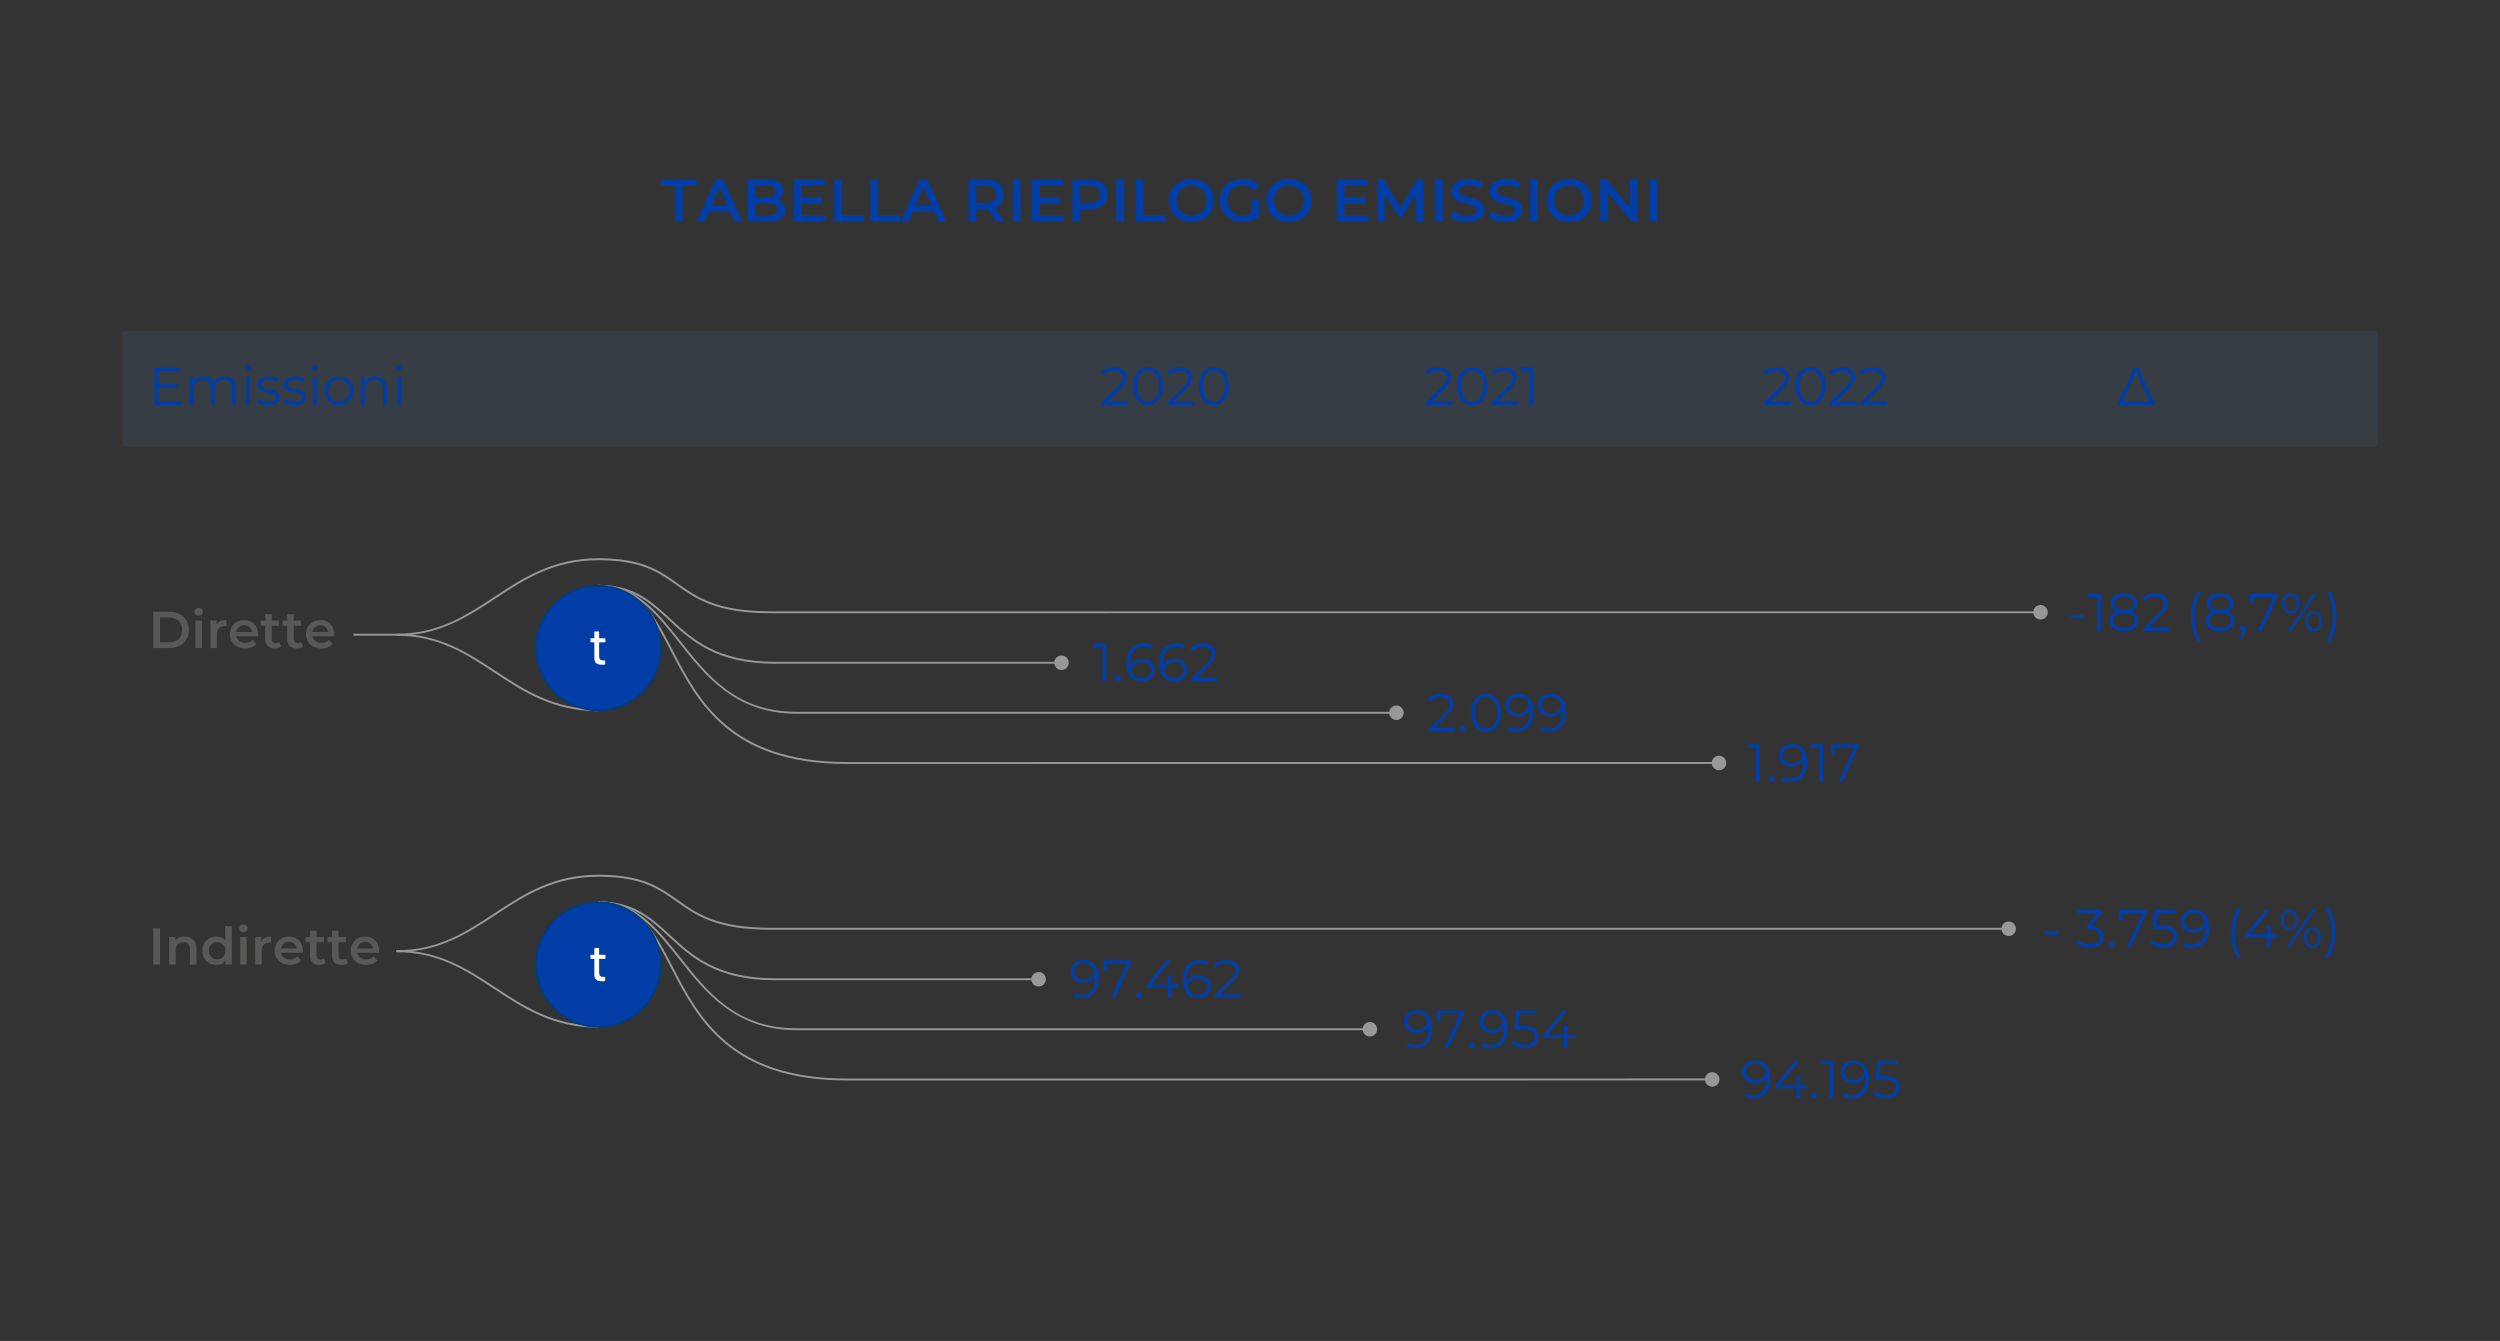 <?xml version="1.0" encoding="utf-8"?>
<!-- Generator: Adobe Illustrator 27.7.0, SVG Export Plug-In . SVG Version: 6.00 Build 0)  -->
<svg version="1.1" xmlns="http://www.w3.org/2000/svg" xmlns:xlink="http://www.w3.org/1999/xlink" x="0px" y="0px"
	 viewBox="0 0 1296 695.15" style="enable-background:new 0 0 1296 695.15;" xml:space="preserve">
<rect x="0" y="0" width="1296" height="695.15" fill="#333333" stroke="none"/>
<style type="text/css">
	.st0{display:none;}
	.st1{display:inline;}
	.st2{display:inline;clip-path:url(#SVGID_00000054982101520643514330000010824724955461959590_);}
	.st3{clip-path:url(#SVGID_00000052808243738699210210000002087714161175297438_);}
	.st4{opacity:0.11;}
	.st5{fill:#5385CA;}
	.st6{fill:#003DA6;}
	.st7{fill:#585856;}
	.st8{fill:#999898;}
	.st9{fill:#003D80;}
	.st10{fill:#FFFFFF;}
</style>
<g id="Livello_1">
	<g>
		<g class="st4">
			<rect x="63.56" y="171.74" class="st5" width="1168.88" height="59.73"/>
		</g>
		<g>
			<path class="st6" d="M349.83,96.43h-7.26v-3.44h18.6v3.44h-7.26v18.47h-4.07V96.43z"/>
			<path class="st6" d="M378.45,109.83h-10.96l-2.16,5.07h-4.2l9.86-21.92H375l9.9,21.92h-4.26L378.45,109.83z M377.1,106.64
				l-4.13-9.58l-4.1,9.58H377.1z"/>
			<path class="st6" d="M406.1,105.49c0.71,0.93,1.06,2.08,1.06,3.46c0,1.9-0.73,3.37-2.19,4.4c-1.46,1.03-3.59,1.55-6.39,1.55
				h-10.9V92.98h10.27c2.59,0,4.58,0.51,5.98,1.52c1.4,1.01,2.1,2.41,2.1,4.18c0,1.09-0.25,2.05-0.75,2.88s-1.19,1.48-2.07,1.94
				C404.43,103.9,405.39,104.56,406.1,105.49z M391.75,96.18v6.04h5.76c1.42,0,2.51-0.25,3.27-0.77s1.14-1.26,1.14-2.24
				c0-1-0.38-1.76-1.14-2.27c-0.76-0.51-1.85-0.77-3.27-0.77H391.75z M403.06,108.55c0-2.11-1.58-3.16-4.73-3.16h-6.58v6.33h6.58
				C401.48,111.71,403.06,110.65,403.06,108.55z"/>
			<path class="st6" d="M427.95,111.49v3.41h-16.44V92.98h16v3.41h-11.93v5.7h10.58v3.35h-10.58v6.04H427.95z"/>
			<path class="st6" d="M432.49,92.98h4.07v18.47h11.46v3.44h-15.53V92.98z"/>
			<path class="st6" d="M451.25,92.98h4.07v18.47h11.46v3.44h-15.53V92.98z"/>
			<path class="st6" d="M484.22,109.83h-10.96l-2.16,5.07h-4.2l9.86-21.92h4.01l9.9,21.92h-4.26L484.22,109.83z M482.87,106.64
				l-4.13-9.58l-4.1,9.58H482.87z"/>
			<path class="st6" d="M516.44,114.9l-4.48-6.42c-0.19,0.02-0.47,0.03-0.84,0.03h-4.95v6.39h-4.07V92.98h9.02
				c1.9,0,3.55,0.31,4.96,0.94s2.49,1.52,3.24,2.69c0.75,1.17,1.13,2.56,1.13,4.16c0,1.65-0.4,3.07-1.21,4.26
				c-0.8,1.19-1.96,2.08-3.46,2.66l5.04,7.2H516.44z M514.97,97.55c-0.92-0.75-2.27-1.13-4.04-1.13h-4.76v8.74h4.76
				c1.77,0,3.12-0.38,4.04-1.14c0.92-0.76,1.38-1.84,1.38-3.24C516.35,99.38,515.89,98.31,514.97,97.55z"/>
			<path class="st6" d="M524.99,92.98h4.07v21.92h-4.07V92.98z"/>
			<path class="st6" d="M551.42,111.49v3.41h-16.44V92.98h16v3.41h-11.93v5.7h10.58v3.35h-10.58v6.04H551.42z"/>
			<path class="st6" d="M569.94,93.92c1.41,0.63,2.49,1.52,3.24,2.69c0.75,1.17,1.13,2.56,1.13,4.16c0,1.59-0.38,2.97-1.13,4.15
				c-0.75,1.18-1.83,2.08-3.24,2.71c-1.41,0.63-3.06,0.94-4.96,0.94h-4.95v6.33h-4.07V92.98h9.02
				C566.87,92.98,568.53,93.3,569.94,93.92z M568.83,104.01c0.92-0.75,1.38-1.83,1.38-3.23c0-1.4-0.46-2.47-1.38-3.23
				c-0.92-0.75-2.27-1.13-4.04-1.13h-4.76v8.71h4.76C566.56,105.13,567.91,104.76,568.83,104.01z"/>
			<path class="st6" d="M578.69,92.98h4.07v21.92h-4.07V92.98z"/>
			<path class="st6" d="M588.68,92.98h4.07v18.47h11.46v3.44h-15.53V92.98z"/>
			<path class="st6" d="M611.63,113.76c-1.8-0.97-3.21-2.32-4.23-4.04c-1.02-1.72-1.53-3.65-1.53-5.78c0-2.13,0.51-4.06,1.53-5.78
				c1.02-1.72,2.43-3.07,4.23-4.04c1.79-0.97,3.81-1.46,6.04-1.46s4.25,0.49,6.04,1.46c1.79,0.97,3.2,2.31,4.23,4.02
				s1.54,3.64,1.54,5.79s-0.51,4.08-1.54,5.79s-2.43,3.05-4.23,4.02c-1.8,0.97-3.81,1.46-6.04,1.46S613.43,114.73,611.63,113.76z
				 M621.62,110.66c1.17-0.66,2.09-1.58,2.76-2.76s1-2.5,1-3.96s-0.33-2.78-1-3.96c-0.67-1.18-1.59-2.1-2.76-2.75
				c-1.17-0.66-2.48-0.99-3.95-0.99s-2.78,0.33-3.95,0.99c-1.17,0.66-2.09,1.58-2.76,2.75c-0.67,1.18-1,2.5-1,3.96s0.33,2.78,1,3.96
				s1.59,2.1,2.76,2.76c1.17,0.66,2.48,0.99,3.95,0.99S620.45,111.32,621.62,110.66z"/>
			<path class="st6" d="M648.77,103.69h3.85v8.74c-1.13,0.9-2.44,1.59-3.95,2.07c-1.5,0.48-3.05,0.72-4.63,0.72
				c-2.23,0-4.25-0.49-6.04-1.46c-1.8-0.97-3.21-2.31-4.23-4.02c-1.02-1.71-1.53-3.64-1.53-5.79s0.51-4.08,1.53-5.79
				c1.02-1.71,2.44-3.05,4.24-4.02c1.8-0.97,3.84-1.46,6.09-1.46c1.84,0,3.51,0.3,5.01,0.91c1.5,0.61,2.77,1.49,3.79,2.66l-2.57,2.5
				c-1.67-1.67-3.68-2.5-6.04-2.5c-1.54,0-2.92,0.32-4.12,0.97s-2.14,1.55-2.82,2.72c-0.68,1.17-1.02,2.51-1.02,4.01
				c0,1.46,0.34,2.78,1.02,3.95s1.62,2.09,2.82,2.75c1.2,0.67,2.56,1,4.09,1c1.71,0,3.21-0.38,4.51-1.13V103.69z"/>
			<path class="st6" d="M662.17,113.76c-1.8-0.97-3.21-2.32-4.23-4.04c-1.02-1.72-1.53-3.65-1.53-5.78c0-2.13,0.51-4.06,1.53-5.78
				c1.02-1.72,2.43-3.07,4.23-4.04c1.79-0.97,3.81-1.46,6.04-1.46s4.25,0.49,6.04,1.46c1.79,0.97,3.2,2.31,4.23,4.02
				s1.54,3.64,1.54,5.79s-0.51,4.08-1.54,5.79s-2.43,3.05-4.23,4.02c-1.8,0.97-3.81,1.46-6.04,1.46S663.96,114.73,662.17,113.76z
				 M672.16,110.66c1.17-0.66,2.09-1.58,2.76-2.76s1-2.5,1-3.96s-0.33-2.78-1-3.96c-0.67-1.18-1.59-2.1-2.76-2.75
				c-1.17-0.66-2.48-0.99-3.95-0.99s-2.78,0.33-3.95,0.99c-1.17,0.66-2.09,1.58-2.76,2.75c-0.67,1.18-1,2.5-1,3.96s0.33,2.78,1,3.96
				s1.59,2.1,2.76,2.76c1.17,0.66,2.48,0.99,3.95,0.99S670.99,111.32,672.16,110.66z"/>
			<path class="st6" d="M709.42,111.49v3.41h-16.44V92.98h16v3.41h-11.93v5.7h10.58v3.35h-10.58v6.04H709.42z"/>
			<path class="st6" d="M734.1,114.9l-0.03-14.53l-7.2,12.02h-1.82l-7.2-11.84v14.34h-3.88V92.98h3.35l8.71,14.53l8.55-14.53h3.35
				l0.03,21.92H734.1z"/>
			<path class="st6" d="M743.86,92.98h4.07v21.92h-4.07V92.98z"/>
			<path class="st6" d="M755.75,114.49c-1.58-0.48-2.82-1.12-3.74-1.91l1.41-3.16c0.9,0.71,2,1.29,3.3,1.74
				c1.3,0.45,2.61,0.67,3.93,0.67c1.63,0,2.84-0.26,3.65-0.78c0.8-0.52,1.21-1.21,1.21-2.07c0-0.63-0.22-1.14-0.67-1.55
				c-0.45-0.41-1.02-0.73-1.71-0.96c-0.69-0.23-1.63-0.49-2.82-0.78c-1.67-0.4-3.02-0.79-4.05-1.19s-1.92-1.02-2.66-1.86
				c-0.74-0.85-1.11-1.99-1.11-3.43c0-1.21,0.33-2.31,0.99-3.3c0.66-0.99,1.65-1.78,2.97-2.36c1.33-0.58,2.95-0.88,4.87-0.88
				c1.34,0,2.65,0.17,3.95,0.5c1.29,0.33,2.41,0.81,3.35,1.44l-1.28,3.16c-0.96-0.56-1.96-0.99-3.01-1.28
				c-1.04-0.29-2.06-0.44-3.04-0.44c-1.61,0-2.8,0.27-3.58,0.81s-1.17,1.26-1.17,2.16c0,0.63,0.22,1.14,0.67,1.53
				c0.45,0.4,1.02,0.71,1.71,0.94c0.69,0.23,1.63,0.49,2.82,0.78c1.63,0.38,2.96,0.77,4.01,1.17c1.04,0.41,1.94,1.03,2.68,1.86
				c0.74,0.84,1.11,1.96,1.11,3.38c0,1.21-0.33,2.31-0.99,3.29c-0.66,0.98-1.65,1.76-2.99,2.35s-2.96,0.88-4.88,0.88
				C758.96,115.22,757.32,114.98,755.75,114.49z"/>
			<path class="st6" d="M775.44,114.49c-1.58-0.48-2.82-1.12-3.74-1.91l1.41-3.16c0.9,0.71,2,1.29,3.3,1.74
				c1.3,0.45,2.61,0.67,3.93,0.67c1.63,0,2.84-0.26,3.65-0.78c0.8-0.52,1.21-1.21,1.21-2.07c0-0.63-0.22-1.14-0.67-1.55
				c-0.45-0.41-1.02-0.73-1.71-0.96c-0.69-0.23-1.63-0.49-2.82-0.78c-1.67-0.4-3.02-0.79-4.05-1.19s-1.92-1.02-2.66-1.86
				c-0.74-0.85-1.11-1.99-1.11-3.43c0-1.21,0.33-2.31,0.99-3.3c0.66-0.99,1.65-1.78,2.97-2.36c1.33-0.58,2.95-0.88,4.87-0.88
				c1.34,0,2.65,0.17,3.95,0.5c1.29,0.33,2.41,0.81,3.35,1.44l-1.28,3.16c-0.96-0.56-1.96-0.99-3.01-1.28
				c-1.04-0.29-2.06-0.44-3.04-0.44c-1.61,0-2.8,0.27-3.58,0.81s-1.17,1.26-1.17,2.16c0,0.63,0.22,1.14,0.67,1.53
				c0.45,0.4,1.02,0.71,1.71,0.94c0.69,0.23,1.63,0.49,2.82,0.78c1.63,0.38,2.96,0.77,4.01,1.17c1.04,0.41,1.94,1.03,2.68,1.86
				c0.74,0.84,1.11,1.96,1.11,3.38c0,1.21-0.33,2.31-0.99,3.29c-0.66,0.98-1.65,1.76-2.99,2.35s-2.96,0.88-4.88,0.88
				C778.65,115.22,777.02,114.98,775.44,114.49z"/>
			<path class="st6" d="M793.24,92.98h4.07v21.92h-4.07V92.98z"/>
			<path class="st6" d="M807.43,113.76c-1.8-0.97-3.21-2.32-4.23-4.04c-1.02-1.72-1.53-3.65-1.53-5.78c0-2.13,0.51-4.06,1.53-5.78
				c1.02-1.72,2.43-3.07,4.23-4.04c1.79-0.97,3.81-1.46,6.04-1.46s4.25,0.49,6.04,1.46c1.79,0.97,3.2,2.31,4.23,4.02
				s1.54,3.64,1.54,5.79s-0.51,4.08-1.54,5.79s-2.43,3.05-4.23,4.02c-1.8,0.97-3.81,1.46-6.04,1.46S809.22,114.73,807.43,113.76z
				 M817.42,110.66c1.17-0.66,2.09-1.58,2.76-2.76s1-2.5,1-3.96s-0.33-2.78-1-3.96c-0.67-1.18-1.59-2.1-2.76-2.75
				c-1.17-0.66-2.48-0.99-3.95-0.99s-2.78,0.33-3.95,0.99c-1.17,0.66-2.09,1.58-2.76,2.75c-0.67,1.18-1,2.5-1,3.96s0.33,2.78,1,3.96
				s1.59,2.1,2.76,2.76c1.17,0.66,2.48,0.99,3.95,0.99S816.25,111.32,817.42,110.66z"/>
			<path class="st6" d="M849.07,92.98v21.92h-3.35l-12.09-14.84v14.84h-4.04V92.98h3.35l12.09,14.84V92.98H849.07z"/>
			<path class="st6" d="M854.96,92.98h4.07v21.92h-4.07V92.98z"/>
		</g>
		<g>
			<path class="st6" d="M584.92,208.12v1.77H571.3v-1.41l8.07-7.9c1.02-1,1.71-1.86,2.07-2.59s0.54-1.47,0.54-2.2
				c0-1.15-0.39-2.04-1.18-2.68c-0.79-0.64-1.91-0.96-3.37-0.96c-2.27,0-4.04,0.72-5.3,2.16l-1.41-1.22
				c0.76-0.89,1.72-1.57,2.9-2.05c1.17-0.48,2.5-0.72,3.98-0.72c1.98,0,3.54,0.47,4.7,1.4c1.16,0.93,1.73,2.21,1.73,3.84
				c0,1-0.22,1.96-0.67,2.88c-0.44,0.92-1.29,1.99-2.52,3.19l-6.6,6.49H584.92z"/>
			<path class="st6" d="M591.15,208.87c-1.17-0.79-2.09-1.94-2.75-3.43c-0.66-1.49-0.98-3.24-0.98-5.25s0.33-3.77,0.98-5.26
				c0.66-1.49,1.57-2.63,2.75-3.42c1.17-0.79,2.51-1.19,4.01-1.19c1.5,0,2.83,0.4,4.01,1.19c1.17,0.8,2.09,1.94,2.76,3.42
				c0.67,1.49,1,3.24,1,5.26s-0.33,3.77-1,5.25c-0.67,1.49-1.58,2.63-2.76,3.43c-1.17,0.79-2.51,1.19-4.01,1.19
				C593.65,210.06,592.32,209.67,591.15,208.87z M598.13,207.29c0.86-0.63,1.53-1.54,2.01-2.75c0.48-1.2,0.72-2.65,0.72-4.35
				c0-1.7-0.24-3.15-0.72-4.35c-0.48-1.2-1.15-2.12-2.01-2.75s-1.85-0.94-2.98-0.94c-1.13,0-2.12,0.31-2.98,0.94
				c-0.86,0.63-1.53,1.54-2.01,2.75c-0.48,1.2-0.72,2.65-0.72,4.35c0,1.7,0.24,3.15,0.72,4.35c0.48,1.2,1.15,2.12,2.01,2.75
				c0.86,0.63,1.85,0.94,2.98,0.94C596.28,208.23,597.27,207.92,598.13,207.29z"/>
			<path class="st6" d="M619.03,208.12v1.77h-13.62v-1.41l8.07-7.9c1.02-1,1.71-1.86,2.07-2.59s0.54-1.47,0.54-2.2
				c0-1.15-0.39-2.04-1.18-2.68c-0.79-0.64-1.91-0.96-3.37-0.96c-2.27,0-4.04,0.72-5.3,2.16l-1.41-1.22
				c0.76-0.89,1.72-1.57,2.9-2.05c1.17-0.48,2.5-0.72,3.98-0.72c1.98,0,3.54,0.47,4.7,1.4c1.16,0.93,1.73,2.21,1.73,3.84
				c0,1-0.22,1.96-0.67,2.88c-0.44,0.92-1.29,1.99-2.52,3.19l-6.6,6.49H619.03z"/>
			<path class="st6" d="M625.25,208.87c-1.17-0.79-2.09-1.94-2.75-3.43c-0.66-1.49-0.98-3.24-0.98-5.25s0.33-3.77,0.98-5.26
				c0.66-1.49,1.57-2.63,2.75-3.42c1.17-0.79,2.51-1.19,4.01-1.19c1.5,0,2.83,0.4,4.01,1.19c1.17,0.8,2.09,1.94,2.76,3.42
				c0.67,1.49,1,3.24,1,5.26s-0.33,3.77-1,5.25c-0.67,1.49-1.58,2.63-2.76,3.43c-1.17,0.79-2.51,1.19-4.01,1.19
				C627.76,210.06,626.43,209.67,625.25,208.87z M632.24,207.29c0.86-0.63,1.53-1.54,2.01-2.75c0.48-1.2,0.72-2.65,0.72-4.35
				c0-1.7-0.24-3.15-0.72-4.35c-0.48-1.2-1.15-2.12-2.01-2.75s-1.85-0.94-2.98-0.94c-1.13,0-2.12,0.31-2.98,0.94
				c-0.86,0.63-1.53,1.54-2.01,2.75c-0.48,1.2-0.72,2.65-0.72,4.35c0,1.7,0.24,3.15,0.72,4.35c0.48,1.2,1.15,2.12,2.01,2.75
				c0.86,0.63,1.85,0.94,2.98,0.94C630.39,208.23,631.38,207.92,632.24,207.29z"/>
		</g>
		<g>
			<path class="st6" d="M93.82,208.12v1.77H80.09v-19.41H93.4v1.77H82.14v6.91h10.04v1.75H82.14v7.21H93.82z"/>
			<path class="st6" d="M120.73,196.78c1.04,1.05,1.57,2.61,1.57,4.66v8.46h-1.97v-8.26c0-1.52-0.37-2.67-1.1-3.47
				s-1.76-1.19-3.09-1.19c-1.52,0-2.71,0.47-3.58,1.4c-0.87,0.93-1.3,2.22-1.3,3.87v7.65h-1.97v-8.26c0-1.52-0.37-2.67-1.1-3.47
				s-1.77-1.19-3.12-1.19c-1.5,0-2.69,0.47-3.56,1.4s-1.32,2.22-1.32,3.87v7.65h-1.97v-14.59h1.89v2.66
				c0.52-0.89,1.24-1.57,2.16-2.05s1.99-0.72,3.19-0.72c1.22,0,2.28,0.26,3.17,0.78c0.9,0.52,1.57,1.29,2.01,2.3
				c0.54-0.96,1.31-1.71,2.32-2.26c1.01-0.54,2.16-0.82,3.45-0.82C118.25,195.2,119.68,195.73,120.73,196.78z"/>
			<path class="st6" d="M127.62,191.7c-0.28-0.28-0.42-0.61-0.42-1c0-0.37,0.14-0.69,0.42-0.97s0.62-0.42,1.03-0.42
				c0.41,0,0.75,0.13,1.03,0.4c0.28,0.27,0.42,0.59,0.42,0.96c0,0.41-0.14,0.75-0.42,1.03s-0.62,0.42-1.03,0.42
				C128.24,192.12,127.9,191.98,127.62,191.7z M127.65,195.31h1.97v14.59h-1.97V195.31z"/>
			<path class="st6" d="M135.62,209.52c-1.08-0.34-1.93-0.77-2.54-1.29l0.89-1.55c0.61,0.48,1.38,0.87,2.3,1.18
				c0.92,0.3,1.89,0.46,2.88,0.46c1.33,0,2.32-0.21,2.95-0.62c0.64-0.42,0.96-1,0.96-1.76c0-0.54-0.18-0.96-0.53-1.26
				c-0.35-0.3-0.79-0.54-1.33-0.69c-0.54-0.16-1.25-0.31-2.14-0.46c-1.18-0.22-2.13-0.45-2.86-0.68c-0.72-0.23-1.34-0.62-1.84-1.18
				c-0.51-0.55-0.76-1.32-0.76-2.3c0-1.22,0.51-2.22,1.53-3c1.02-0.78,2.43-1.16,4.24-1.16c0.94,0,1.89,0.12,2.83,0.37
				c0.94,0.25,1.72,0.58,2.33,0.98l-0.86,1.58c-1.2-0.83-2.63-1.25-4.3-1.25c-1.26,0-2.2,0.22-2.84,0.67
				c-0.64,0.44-0.96,1.03-0.96,1.75c0,0.55,0.18,1,0.54,1.33c0.36,0.33,0.81,0.58,1.34,0.73s1.28,0.32,2.22,0.49
				c1.17,0.22,2.1,0.44,2.8,0.67c0.7,0.22,1.3,0.6,1.8,1.14c0.5,0.54,0.75,1.28,0.75,2.22c0,1.28-0.53,2.29-1.59,3.04
				c-1.06,0.75-2.54,1.12-4.42,1.12C137.83,210.04,136.7,209.86,135.62,209.52z"/>
			<path class="st6" d="M149.18,209.52c-1.08-0.34-1.93-0.77-2.54-1.29l0.89-1.55c0.61,0.48,1.38,0.87,2.3,1.18
				c0.92,0.3,1.89,0.46,2.88,0.46c1.33,0,2.32-0.21,2.95-0.62c0.64-0.42,0.96-1,0.96-1.76c0-0.54-0.18-0.96-0.53-1.26
				c-0.35-0.3-0.79-0.54-1.33-0.69c-0.54-0.16-1.25-0.31-2.14-0.46c-1.18-0.22-2.13-0.45-2.86-0.68c-0.72-0.23-1.34-0.62-1.84-1.18
				c-0.51-0.55-0.76-1.32-0.76-2.3c0-1.22,0.51-2.22,1.53-3c1.02-0.78,2.43-1.16,4.24-1.16c0.94,0,1.89,0.12,2.83,0.37
				c0.94,0.25,1.72,0.58,2.33,0.98l-0.86,1.58c-1.2-0.83-2.63-1.25-4.3-1.25c-1.26,0-2.2,0.22-2.84,0.67
				c-0.64,0.44-0.96,1.03-0.96,1.75c0,0.55,0.18,1,0.54,1.33c0.36,0.33,0.81,0.58,1.34,0.73s1.28,0.32,2.22,0.49
				c1.17,0.22,2.1,0.44,2.8,0.67c0.7,0.22,1.3,0.6,1.8,1.14c0.5,0.54,0.75,1.28,0.75,2.22c0,1.28-0.53,2.29-1.59,3.04
				c-1.06,0.75-2.54,1.12-4.42,1.12C151.4,210.04,150.26,209.86,149.18,209.52z"/>
			<path class="st6" d="M162.2,191.7c-0.28-0.28-0.42-0.61-0.42-1c0-0.37,0.14-0.69,0.42-0.97s0.62-0.42,1.03-0.42
				c0.41,0,0.75,0.13,1.03,0.4c0.28,0.27,0.42,0.59,0.42,0.96c0,0.41-0.14,0.75-0.42,1.03s-0.62,0.42-1.03,0.42
				C162.82,192.12,162.48,191.98,162.2,191.7z M162.23,195.31h1.97v14.59h-1.97V195.31z"/>
			<path class="st6" d="M171.85,209.08c-1.13-0.64-2.01-1.52-2.66-2.65c-0.65-1.13-0.97-2.4-0.97-3.83c0-1.42,0.32-2.7,0.97-3.83
				c0.65-1.13,1.53-2.01,2.66-2.63c1.13-0.63,2.39-0.94,3.8-0.94c1.4,0,2.67,0.31,3.8,0.94c1.13,0.63,2.01,1.51,2.65,2.63
				c0.64,1.13,0.96,2.4,0.96,3.83c0,1.42-0.32,2.7-0.96,3.83c-0.64,1.13-1.52,2.01-2.65,2.65c-1.13,0.64-2.39,0.96-3.8,0.96
				C174.25,210.04,172.98,209.72,171.85,209.08z M178.44,207.58c0.82-0.47,1.46-1.14,1.93-2.01c0.46-0.87,0.69-1.86,0.69-2.97
				s-0.23-2.1-0.69-2.97c-0.46-0.87-1.1-1.54-1.93-2.01c-0.82-0.47-1.75-0.71-2.79-0.71c-1.04,0-1.96,0.24-2.79,0.71
				c-0.82,0.47-1.47,1.14-1.94,2.01c-0.47,0.87-0.71,1.86-0.71,2.97s0.24,2.1,0.71,2.97c0.47,0.87,1.12,1.54,1.94,2.01
				c0.82,0.47,1.75,0.71,2.79,0.71C176.69,208.29,177.61,208.05,178.44,207.58z"/>
			<path class="st6" d="M198.88,196.79c1.08,1.06,1.62,2.61,1.62,4.65v8.46h-1.97v-8.26c0-1.52-0.38-2.67-1.14-3.47
				s-1.84-1.19-3.24-1.19c-1.57,0-2.82,0.47-3.73,1.4s-1.37,2.22-1.37,3.87v7.65h-1.97v-14.59h1.89V198
				c0.54-0.89,1.28-1.58,2.23-2.07c0.95-0.49,2.06-0.73,3.31-0.73C196.34,195.2,197.79,195.73,198.88,196.79z"/>
			<path class="st6" d="M205.82,191.7c-0.28-0.28-0.42-0.61-0.42-1c0-0.37,0.14-0.69,0.42-0.97s0.62-0.42,1.03-0.42
				c0.41,0,0.75,0.13,1.03,0.4c0.28,0.27,0.42,0.59,0.42,0.96c0,0.41-0.14,0.75-0.42,1.03s-0.62,0.42-1.03,0.42
				C206.44,192.12,206.1,191.98,205.82,191.7z M205.85,195.31h1.97v14.59h-1.97V195.31z"/>
		</g>
		<g>
			<path class="st6" d="M753,208.12v1.77h-13.62v-1.41l8.07-7.9c1.02-1,1.71-1.86,2.07-2.59s0.54-1.47,0.54-2.2
				c0-1.15-0.39-2.04-1.18-2.68c-0.79-0.64-1.91-0.96-3.37-0.96c-2.27,0-4.04,0.72-5.3,2.16l-1.41-1.22
				c0.76-0.89,1.72-1.57,2.9-2.05c1.17-0.48,2.5-0.72,3.98-0.72c1.98,0,3.54,0.47,4.7,1.4c1.16,0.93,1.73,2.21,1.73,3.84
				c0,1-0.22,1.96-0.67,2.88c-0.44,0.92-1.29,1.99-2.52,3.19l-6.6,6.49H753z"/>
			<path class="st6" d="M759.22,208.87c-1.17-0.79-2.09-1.94-2.75-3.43c-0.66-1.49-0.98-3.24-0.98-5.25s0.33-3.77,0.98-5.26
				c0.66-1.49,1.57-2.63,2.75-3.42c1.17-0.79,2.51-1.19,4.01-1.19c1.5,0,2.83,0.4,4.01,1.19c1.17,0.8,2.09,1.94,2.76,3.42
				c0.67,1.49,1,3.24,1,5.26s-0.33,3.77-1,5.25c-0.67,1.49-1.58,2.63-2.76,3.43c-1.17,0.79-2.51,1.19-4.01,1.19
				C761.73,210.06,760.39,209.67,759.22,208.87z M766.21,207.29c0.86-0.63,1.53-1.54,2.01-2.75c0.48-1.2,0.72-2.65,0.72-4.35
				c0-1.7-0.24-3.15-0.72-4.35c-0.48-1.2-1.15-2.12-2.01-2.75s-1.85-0.94-2.98-0.94c-1.13,0-2.12,0.31-2.98,0.94
				c-0.86,0.63-1.53,1.54-2.01,2.75c-0.48,1.2-0.72,2.65-0.72,4.35c0,1.7,0.24,3.15,0.72,4.35c0.48,1.2,1.15,2.12,2.01,2.75
				c0.86,0.63,1.85,0.94,2.98,0.94C764.35,208.23,765.35,207.92,766.21,207.29z"/>
			<path class="st6" d="M787.1,208.12v1.77h-13.62v-1.41l8.07-7.9c1.02-1,1.71-1.86,2.07-2.59s0.54-1.47,0.54-2.2
				c0-1.15-0.39-2.04-1.18-2.68c-0.79-0.64-1.91-0.96-3.37-0.96c-2.27,0-4.04,0.72-5.3,2.16l-1.41-1.22
				c0.76-0.89,1.72-1.57,2.9-2.05c1.17-0.48,2.5-0.72,3.98-0.72c1.98,0,3.54,0.47,4.7,1.4c1.16,0.93,1.73,2.21,1.73,3.84
				c0,1-0.22,1.96-0.67,2.88c-0.44,0.92-1.29,1.99-2.52,3.19l-6.6,6.49H787.1z"/>
			<path class="st6" d="M794.98,190.48v19.41h-2v-17.64h-4.58v-1.77H794.98z"/>
		</g>
		<g>
			<path class="st6" d="M928.31,208.12v1.77h-13.62v-1.41l8.07-7.9c1.02-1,1.71-1.86,2.07-2.59s0.54-1.47,0.54-2.2
				c0-1.15-0.39-2.04-1.18-2.68c-0.79-0.64-1.91-0.96-3.37-0.96c-2.27,0-4.04,0.72-5.3,2.16l-1.41-1.22
				c0.76-0.89,1.72-1.57,2.9-2.05c1.17-0.48,2.5-0.72,3.98-0.72c1.98,0,3.54,0.47,4.7,1.4c1.16,0.93,1.73,2.21,1.73,3.84
				c0,1-0.22,1.96-0.67,2.88c-0.44,0.92-1.29,1.99-2.52,3.19l-6.6,6.49H928.31z"/>
			<path class="st6" d="M934.53,208.87c-1.17-0.79-2.09-1.94-2.75-3.43c-0.66-1.49-0.98-3.24-0.98-5.25s0.33-3.77,0.98-5.26
				c0.66-1.49,1.57-2.63,2.75-3.42c1.17-0.79,2.51-1.19,4.01-1.19c1.5,0,2.83,0.4,4.01,1.19c1.17,0.8,2.09,1.94,2.76,3.42
				c0.67,1.49,1,3.24,1,5.26s-0.33,3.77-1,5.25c-0.67,1.49-1.58,2.63-2.76,3.43c-1.17,0.79-2.51,1.19-4.01,1.19
				C937.04,210.06,935.71,209.67,934.53,208.87z M941.52,207.29c0.86-0.63,1.53-1.54,2.01-2.75c0.48-1.2,0.72-2.65,0.72-4.35
				c0-1.7-0.24-3.15-0.72-4.35c-0.48-1.2-1.15-2.12-2.01-2.75s-1.85-0.94-2.98-0.94c-1.13,0-2.12,0.31-2.98,0.94
				c-0.86,0.63-1.53,1.54-2.01,2.75c-0.48,1.2-0.72,2.65-0.72,4.35c0,1.7,0.24,3.15,0.72,4.35c0.48,1.2,1.15,2.12,2.01,2.75
				c0.86,0.63,1.85,0.94,2.98,0.94C939.67,208.23,940.66,207.92,941.52,207.29z"/>
			<path class="st6" d="M962.42,208.12v1.77H948.8v-1.41l8.07-7.9c1.02-1,1.71-1.86,2.07-2.59s0.54-1.47,0.54-2.2
				c0-1.15-0.39-2.04-1.18-2.68c-0.79-0.64-1.91-0.96-3.37-0.96c-2.27,0-4.04,0.72-5.3,2.16l-1.41-1.22
				c0.76-0.89,1.72-1.57,2.9-2.05c1.17-0.48,2.5-0.72,3.98-0.72c1.98,0,3.54,0.47,4.7,1.4c1.16,0.93,1.73,2.21,1.73,3.84
				c0,1-0.22,1.96-0.67,2.88c-0.44,0.92-1.29,1.99-2.52,3.19l-6.6,6.49H962.42z"/>
			<path class="st6" d="M978.17,208.12v1.77h-13.62v-1.41l8.07-7.9c1.02-1,1.71-1.86,2.07-2.59s0.54-1.47,0.54-2.2
				c0-1.15-0.39-2.04-1.18-2.68c-0.79-0.64-1.91-0.96-3.37-0.96c-2.27,0-4.04,0.72-5.3,2.16l-1.41-1.22
				c0.76-0.89,1.72-1.57,2.9-2.05c1.17-0.48,2.5-0.72,3.98-0.72c1.98,0,3.54,0.47,4.7,1.4c1.16,0.93,1.73,2.21,1.73,3.84
				c0,1-0.22,1.96-0.67,2.88c-0.44,0.92-1.29,1.99-2.52,3.19l-6.6,6.49H978.17z"/>
		</g>
		<g>
			<path class="st6" d="M1117.28,209.9h-19.77l8.88-19.41h2.02L1117.28,209.9z M1100.42,208.12h13.89l-6.93-15.53L1100.42,208.12z"
				/>
		</g>
		<g>
			<path class="st7" d="M79.45,317.14h8.22c2,0,3.79,0.39,5.34,1.17s2.77,1.88,3.63,3.3s1.29,3.07,1.29,4.93
				c0,1.86-0.43,3.5-1.29,4.93s-2.07,2.52-3.63,3.3s-3.34,1.17-5.34,1.17h-8.22V317.14z M87.51,332.99c1.38,0,2.59-0.26,3.64-0.79
				c1.05-0.53,1.85-1.28,2.42-2.26c0.56-0.98,0.85-2.11,0.85-3.4s-0.28-2.42-0.85-3.4c-0.56-0.98-1.37-1.73-2.42-2.26
				c-1.05-0.53-2.26-0.79-3.64-0.79h-4.57v12.89H87.51z"/>
			<path class="st7" d="M101.47,318.66c-0.41-0.38-0.62-0.86-0.62-1.44c0-0.57,0.21-1.05,0.62-1.44c0.41-0.38,0.92-0.58,1.53-0.58
				s1.12,0.18,1.53,0.55c0.41,0.37,0.62,0.83,0.62,1.38c0,0.59-0.2,1.09-0.6,1.49c-0.4,0.4-0.92,0.6-1.54,0.6
				C102.39,319.24,101.88,319.05,101.47,318.66z M101.31,321.6h3.36v14.34h-3.36V321.6z"/>
			<path class="st7" d="M117.37,321.44v3.2c-0.29-0.05-0.55-0.08-0.78-0.08c-1.31,0-2.33,0.38-3.06,1.14
				c-0.73,0.76-1.1,1.86-1.1,3.29v6.96h-3.36V321.6h3.2v2.09C113.23,322.19,114.93,321.44,117.37,321.44z"/>
			<path class="st7" d="M133.78,329.85h-11.25c0.2,1.06,0.71,1.89,1.54,2.51c0.83,0.62,1.87,0.93,3.1,0.93
				c1.58,0,2.87-0.52,3.89-1.56l1.8,2.07c-0.64,0.77-1.46,1.35-2.44,1.75c-0.98,0.39-2.09,0.59-3.33,0.59
				c-1.58,0-2.96-0.31-4.16-0.94c-1.2-0.63-2.13-1.5-2.78-2.62c-0.65-1.12-0.98-2.39-0.98-3.8c0-1.4,0.32-2.65,0.95-3.77
				c0.64-1.12,1.52-1.99,2.65-2.62c1.13-0.63,2.4-0.94,3.81-0.94c1.4,0,2.65,0.31,3.75,0.93c1.1,0.62,1.96,1.49,2.58,2.6
				c0.62,1.12,0.93,2.41,0.93,3.88C133.83,329.09,133.81,329.42,133.78,329.85z M123.86,325.08c-0.74,0.64-1.2,1.48-1.36,2.54h8.14
				c-0.14-1.04-0.58-1.88-1.32-2.52c-0.73-0.64-1.65-0.97-2.74-0.97C125.51,324.13,124.6,324.44,123.86,325.08z"/>
			<path class="st7" d="M145.67,335.16c-0.39,0.32-0.87,0.56-1.44,0.73c-0.56,0.16-1.16,0.24-1.79,0.24c-1.58,0-2.79-0.41-3.65-1.24
				c-0.86-0.82-1.29-2.02-1.29-3.6v-6.9h-2.36v-2.69h2.36v-3.28h3.36v3.28h3.84v2.69h-3.84v6.82c0,0.7,0.17,1.23,0.51,1.6
				s0.83,0.55,1.48,0.55c0.75,0,1.38-0.2,1.88-0.59L145.67,335.16z"/>
			<path class="st7" d="M157.06,335.16c-0.39,0.32-0.87,0.56-1.44,0.73c-0.56,0.16-1.16,0.24-1.79,0.24c-1.58,0-2.79-0.41-3.65-1.24
				c-0.86-0.82-1.29-2.02-1.29-3.6v-6.9h-2.36v-2.69h2.36v-3.28h3.36v3.28h3.84v2.69h-3.84v6.82c0,0.7,0.17,1.23,0.51,1.6
				s0.83,0.55,1.48,0.55c0.75,0,1.38-0.2,1.88-0.59L157.06,335.16z"/>
			<path class="st7" d="M173.25,329.85H162c0.2,1.06,0.71,1.89,1.54,2.51c0.83,0.62,1.87,0.93,3.1,0.93c1.58,0,2.87-0.52,3.89-1.56
				l1.8,2.07c-0.64,0.77-1.46,1.35-2.44,1.75c-0.98,0.39-2.09,0.59-3.33,0.59c-1.58,0-2.96-0.31-4.16-0.94
				c-1.2-0.63-2.13-1.5-2.78-2.62c-0.65-1.12-0.98-2.39-0.98-3.8c0-1.4,0.32-2.65,0.95-3.77c0.64-1.12,1.52-1.99,2.65-2.62
				c1.13-0.63,2.4-0.94,3.81-0.94c1.4,0,2.65,0.31,3.75,0.93c1.1,0.62,1.96,1.49,2.58,2.6c0.62,1.12,0.93,2.41,0.93,3.88
				C173.31,329.09,173.29,329.42,173.25,329.85z M163.33,325.08c-0.74,0.64-1.2,1.48-1.36,2.54h8.14c-0.14-1.04-0.58-1.88-1.32-2.52
				c-0.73-0.64-1.65-0.97-2.74-0.97C164.98,324.13,164.07,324.44,163.33,325.08z"/>
		</g>
		<g>
			<path class="st6" d="M573.52,333.74v19.41h-2v-17.64h-4.58v-1.78H573.52z"/>
			<path class="st6" d="M578.61,352.84c-0.29-0.3-0.43-0.66-0.43-1.08c0-0.42,0.14-0.78,0.43-1.07c0.29-0.29,0.63-0.43,1.04-0.43
				c0.41,0,0.76,0.14,1.05,0.43c0.3,0.29,0.44,0.64,0.44,1.07c0,0.43-0.15,0.79-0.44,1.08s-0.65,0.44-1.05,0.44
				C579.24,353.29,578.9,353.14,578.61,352.84z"/>
			<path class="st6" d="M595.47,342.25c0.99,0.48,1.76,1.16,2.32,2.04c0.55,0.88,0.83,1.9,0.83,3.06c0,1.18-0.29,2.23-0.86,3.13
				c-0.57,0.91-1.36,1.6-2.37,2.09c-1.01,0.49-2.14,0.74-3.4,0.74c-2.57,0-4.54-0.85-5.91-2.54c-1.37-1.69-2.05-4.08-2.05-7.17
				c0-2.16,0.37-3.99,1.11-5.49c0.74-1.5,1.77-2.63,3.11-3.4c1.33-0.77,2.88-1.15,4.66-1.15c1.92,0,3.46,0.35,4.6,1.05l-0.8,1.61
				c-0.92-0.61-2.18-0.92-3.77-0.92c-2.14,0-3.83,0.68-5.05,2.04c-1.22,1.36-1.83,3.33-1.83,5.92c0,0.46,0.03,0.99,0.08,1.58
				c0.48-1.05,1.25-1.87,2.3-2.45c1.05-0.58,2.26-0.87,3.63-0.87C593.35,341.53,594.48,341.77,595.47,342.25z M595.33,350.47
				c0.88-0.77,1.32-1.79,1.32-3.06s-0.44-2.29-1.32-3.05c-0.88-0.76-2.07-1.14-3.56-1.14c-0.98,0-1.84,0.19-2.59,0.55
				c-0.75,0.37-1.34,0.88-1.76,1.53c-0.43,0.65-0.64,1.37-0.64,2.16c0,0.74,0.2,1.42,0.6,2.05c0.4,0.63,0.98,1.14,1.76,1.53
				s1.7,0.58,2.77,0.58C593.31,351.62,594.45,351.24,595.33,350.47z"/>
			<path class="st6" d="M612.36,342.25c0.99,0.48,1.76,1.16,2.32,2.04c0.55,0.88,0.83,1.9,0.83,3.06c0,1.18-0.29,2.23-0.86,3.13
				c-0.57,0.91-1.36,1.6-2.37,2.09c-1.01,0.49-2.14,0.74-3.4,0.74c-2.57,0-4.54-0.85-5.91-2.54c-1.37-1.69-2.05-4.08-2.05-7.17
				c0-2.16,0.37-3.99,1.11-5.49c0.74-1.5,1.77-2.63,3.11-3.4c1.33-0.77,2.88-1.15,4.66-1.15c1.92,0,3.46,0.35,4.6,1.05l-0.8,1.61
				c-0.92-0.61-2.18-0.92-3.77-0.92c-2.14,0-3.83,0.68-5.05,2.04c-1.22,1.36-1.83,3.33-1.83,5.92c0,0.46,0.03,0.99,0.08,1.58
				c0.48-1.05,1.25-1.87,2.3-2.45c1.05-0.58,2.26-0.87,3.63-0.87C610.24,341.53,611.37,341.77,612.36,342.25z M612.22,350.47
				c0.88-0.77,1.32-1.79,1.32-3.06s-0.44-2.29-1.32-3.05c-0.88-0.76-2.07-1.14-3.56-1.14c-0.98,0-1.84,0.19-2.59,0.55
				c-0.75,0.37-1.34,0.88-1.76,1.53c-0.43,0.65-0.64,1.37-0.64,2.16c0,0.74,0.2,1.42,0.6,2.05c0.4,0.63,0.98,1.14,1.76,1.53
				s1.7,0.58,2.77,0.58C610.2,351.62,611.34,351.24,612.22,350.47z"/>
			<path class="st6" d="M631.07,351.37v1.77h-13.62v-1.41l8.07-7.9c1.02-1,1.71-1.86,2.07-2.59s0.54-1.47,0.54-2.21
				c0-1.15-0.39-2.04-1.18-2.68c-0.79-0.64-1.91-0.96-3.37-0.96c-2.27,0-4.04,0.72-5.3,2.16l-1.41-1.22
				c0.76-0.89,1.72-1.57,2.9-2.05c1.17-0.48,2.5-0.72,3.98-0.72c1.98,0,3.54,0.47,4.7,1.4s1.73,2.21,1.73,3.84
				c0,1-0.22,1.96-0.67,2.88c-0.44,0.92-1.29,1.99-2.52,3.19l-6.6,6.49H631.07z"/>
		</g>
		<g>
			<path class="st6" d="M754.27,377.42v1.77h-13.62v-1.41l8.07-7.9c1.02-1,1.71-1.86,2.07-2.59s0.54-1.47,0.54-2.21
				c0-1.15-0.39-2.04-1.18-2.68c-0.79-0.64-1.91-0.96-3.37-0.96c-2.27,0-4.04,0.72-5.3,2.16l-1.41-1.22
				c0.76-0.89,1.72-1.57,2.9-2.05c1.17-0.48,2.5-0.72,3.98-0.72c1.98,0,3.54,0.47,4.7,1.4s1.73,2.21,1.73,3.84
				c0,1-0.22,1.96-0.67,2.88c-0.44,0.92-1.29,1.99-2.52,3.19l-6.6,6.49H754.27z"/>
			<path class="st6" d="M757.22,378.89c-0.29-0.3-0.43-0.66-0.43-1.08c0-0.42,0.14-0.78,0.43-1.07c0.29-0.29,0.63-0.43,1.04-0.43
				c0.41,0,0.76,0.14,1.05,0.43c0.3,0.29,0.44,0.64,0.44,1.07c0,0.43-0.15,0.79-0.44,1.08s-0.65,0.44-1.05,0.44
				C757.86,379.33,757.51,379.19,757.22,378.89z"/>
			<path class="st6" d="M766.37,378.17c-1.17-0.79-2.09-1.94-2.75-3.43c-0.66-1.49-0.98-3.24-0.98-5.25c0-2.01,0.33-3.77,0.98-5.25
				s1.57-2.63,2.75-3.42s2.51-1.19,4.01-1.19c1.5,0,2.83,0.4,4.01,1.19c1.17,0.79,2.09,1.94,2.76,3.42c0.67,1.49,1,3.24,1,5.25
				c0,2.02-0.33,3.77-1,5.25c-0.67,1.49-1.58,2.63-2.76,3.43c-1.17,0.79-2.51,1.19-4.01,1.19
				C768.88,379.36,767.55,378.97,766.37,378.17z M773.36,376.59c0.86-0.63,1.53-1.54,2.01-2.75c0.48-1.2,0.72-2.65,0.72-4.35
				c0-1.7-0.24-3.15-0.72-4.35c-0.48-1.2-1.15-2.12-2.01-2.75c-0.86-0.63-1.85-0.94-2.98-0.94c-1.13,0-2.12,0.31-2.98,0.94
				c-0.86,0.63-1.53,1.54-2.01,2.75c-0.48,1.2-0.72,2.65-0.72,4.35c0,1.7,0.24,3.15,0.72,4.35c0.48,1.2,1.15,2.12,2.01,2.75
				c0.86,0.63,1.85,0.94,2.98,0.94C771.51,377.53,772.5,377.22,773.36,376.59z"/>
			<path class="st6" d="M792.95,362.16c1.37,1.69,2.05,4.08,2.05,7.17c0,2.16-0.37,3.99-1.11,5.49c-0.74,1.5-1.77,2.63-3.11,3.4
				c-1.33,0.77-2.88,1.15-4.66,1.15c-1.92,0-3.46-0.35-4.6-1.05l0.8-1.61c0.92,0.61,2.18,0.92,3.77,0.92c2.14,0,3.83-0.68,5.05-2.04
				c1.22-1.36,1.83-3.33,1.83-5.92c0-0.48-0.03-1.01-0.08-1.58c-0.48,1.05-1.25,1.87-2.3,2.45s-2.26,0.87-3.63,0.87
				c-1.28,0-2.41-0.24-3.4-0.72c-0.99-0.48-1.76-1.16-2.32-2.04s-0.83-1.9-0.83-3.06c0-1.18,0.29-2.23,0.86-3.13
				c0.57-0.91,1.36-1.6,2.37-2.09c1.01-0.49,2.14-0.73,3.4-0.73C789.62,359.62,791.59,360.46,792.95,362.16z M789.86,369.16
				c0.75-0.37,1.33-0.88,1.76-1.52c0.42-0.65,0.64-1.37,0.64-2.16c0-0.74-0.2-1.42-0.6-2.05c-0.4-0.63-0.98-1.14-1.76-1.53
				c-0.78-0.39-1.7-0.58-2.77-0.58c-1.4,0-2.55,0.38-3.42,1.15c-0.88,0.77-1.32,1.79-1.32,3.06c0,1.28,0.44,2.29,1.32,3.05
				c0.88,0.76,2.07,1.14,3.56,1.14C788.25,369.71,789.11,369.53,789.86,369.16z"/>
			<path class="st6" d="M809.84,362.16c1.37,1.69,2.05,4.08,2.05,7.17c0,2.16-0.37,3.99-1.11,5.49c-0.74,1.5-1.77,2.63-3.11,3.4
				c-1.33,0.77-2.88,1.15-4.66,1.15c-1.92,0-3.46-0.35-4.6-1.05l0.8-1.61c0.92,0.61,2.18,0.92,3.77,0.92c2.14,0,3.83-0.68,5.05-2.04
				c1.22-1.36,1.83-3.33,1.83-5.92c0-0.48-0.03-1.01-0.08-1.58c-0.48,1.05-1.25,1.87-2.3,2.45s-2.26,0.87-3.63,0.87
				c-1.28,0-2.41-0.24-3.4-0.72c-0.99-0.48-1.76-1.16-2.32-2.04s-0.83-1.9-0.83-3.06c0-1.18,0.29-2.23,0.86-3.13
				c0.57-0.91,1.36-1.6,2.37-2.09c1.01-0.49,2.14-0.73,3.4-0.73C806.51,359.62,808.48,360.46,809.84,362.16z M806.75,369.16
				c0.75-0.37,1.33-0.88,1.76-1.52c0.42-0.65,0.64-1.37,0.64-2.16c0-0.74-0.2-1.42-0.6-2.05c-0.4-0.63-0.98-1.14-1.76-1.53
				c-0.78-0.39-1.7-0.58-2.77-0.58c-1.4,0-2.55,0.38-3.42,1.15c-0.88,0.77-1.32,1.79-1.32,3.06c0,1.28,0.44,2.29,1.32,3.05
				c0.88,0.76,2.07,1.14,3.56,1.14C805.14,369.71,806,369.53,806.75,369.16z"/>
		</g>
		<g>
			<path class="st6" d="M912.32,385.83v19.41h-2v-17.64h-4.58v-1.77H912.32z"/>
			<path class="st6" d="M917.41,404.94c-0.29-0.3-0.43-0.66-0.43-1.08c0-0.42,0.14-0.78,0.43-1.07s0.63-0.43,1.04-0.43
				c0.41,0,0.76,0.14,1.05,0.43s0.44,0.64,0.44,1.07c0,0.43-0.15,0.79-0.44,1.08c-0.3,0.3-0.65,0.44-1.05,0.44
				C918.04,405.38,917.69,405.24,917.41,404.94z"/>
			<path class="st6" d="M934.78,388.2c1.37,1.69,2.05,4.08,2.05,7.17c0,2.16-0.37,3.99-1.11,5.49c-0.74,1.5-1.77,2.63-3.11,3.4
				s-2.88,1.15-4.66,1.15c-1.92,0-3.46-0.35-4.6-1.05l0.8-1.61c0.92,0.61,2.18,0.92,3.77,0.92c2.14,0,3.83-0.68,5.05-2.04
				c1.22-1.36,1.83-3.33,1.83-5.92c0-0.48-0.03-1.01-0.08-1.58c-0.48,1.05-1.25,1.87-2.3,2.45c-1.05,0.58-2.26,0.87-3.63,0.87
				c-1.28,0-2.41-0.24-3.4-0.72c-0.99-0.48-1.76-1.16-2.32-2.04s-0.83-1.9-0.83-3.06c0-1.18,0.29-2.23,0.86-3.13
				c0.57-0.91,1.36-1.6,2.37-2.09c1.01-0.49,2.14-0.73,3.4-0.73C931.44,385.67,933.41,386.51,934.78,388.2z M931.69,395.21
				c0.75-0.37,1.33-0.88,1.76-1.52c0.42-0.65,0.64-1.37,0.64-2.16c0-0.74-0.2-1.42-0.6-2.05c-0.4-0.63-0.98-1.14-1.76-1.53
				s-1.7-0.58-2.77-0.58c-1.4,0-2.55,0.38-3.42,1.15s-1.32,1.79-1.32,3.06c0,1.28,0.44,2.29,1.32,3.05
				c0.88,0.76,2.07,1.14,3.56,1.14C930.08,395.76,930.94,395.58,931.69,395.21z"/>
			<path class="st6" d="M945.1,385.83v19.41h-2v-17.64h-4.58v-1.77H945.1z"/>
			<path class="st6" d="M963.43,385.83v1.41l-8.13,18h-2.16l7.99-17.64h-9.98v3.63h-1.97v-5.41H963.43z"/>
		</g>
		<g>
			<path class="st6" d="M1073.31,318.73h7.27v1.72h-7.27V318.73z"/>
			<path class="st6" d="M1089.06,307.69v19.41h-2v-17.64h-4.58v-1.77H1089.06z"/>
			<path class="st6" d="M1107.63,318.75c0.66,0.81,0.98,1.79,0.98,2.94c0,1.13-0.3,2.11-0.92,2.95c-0.61,0.84-1.48,1.49-2.62,1.94
				c-1.14,0.45-2.47,0.68-4.01,0.68c-2.33,0-4.16-0.5-5.49-1.5c-1.33-1-2-2.36-2-4.08c0-1.16,0.32-2.15,0.96-2.95
				c0.64-0.8,1.57-1.41,2.79-1.82c-1-0.39-1.76-0.95-2.27-1.68c-0.52-0.73-0.78-1.59-0.78-2.59c0-1.57,0.62-2.82,1.84-3.74
				c1.23-0.92,2.88-1.39,4.95-1.39c1.37,0,2.56,0.21,3.59,0.62c1.03,0.42,1.82,1.01,2.4,1.79c0.57,0.78,0.86,1.68,0.86,2.72
				c0,1-0.27,1.86-0.8,2.59c-0.54,0.73-1.3,1.29-2.3,1.68C1106.03,317.33,1106.97,317.94,1107.63,318.75z M1105.1,324.52
				c0.97-0.7,1.46-1.65,1.46-2.86c0-1.2-0.48-2.15-1.46-2.84s-2.32-1.04-4.04-1.04c-1.7,0-3.04,0.35-4.01,1.04s-1.46,1.64-1.46,2.84
				c0,1.22,0.48,2.18,1.44,2.87c0.96,0.69,2.3,1.04,4.02,1.04S1104.13,325.22,1105.1,324.52z M1097.55,315.26
				c0.85,0.63,2.02,0.94,3.52,0.94s2.68-0.31,3.54-0.94s1.29-1.47,1.29-2.52c0-1.09-0.44-1.95-1.32-2.58s-2.05-0.94-3.51-0.94
				c-1.48,0-2.65,0.31-3.51,0.94s-1.29,1.48-1.29,2.55S1096.69,314.63,1097.55,315.26z"/>
			<path class="st6" d="M1124.64,325.33v1.77h-13.62v-1.41l8.07-7.9c1.02-1,1.71-1.86,2.07-2.59c0.36-0.73,0.54-1.47,0.54-2.2
				c0-1.15-0.39-2.04-1.18-2.68s-1.91-0.96-3.37-0.96c-2.27,0-4.04,0.72-5.3,2.16l-1.41-1.22c0.76-0.89,1.72-1.57,2.9-2.05
				c1.17-0.48,2.5-0.72,3.98-0.72c1.98,0,3.54,0.47,4.7,1.4c1.15,0.93,1.73,2.21,1.73,3.84c0,1-0.22,1.96-0.67,2.88
				c-0.44,0.92-1.29,1.99-2.52,3.19l-6.6,6.49H1124.64z"/>
			<path class="st6" d="M1136.67,326.62c-0.55-2.21-0.83-4.58-0.83-7.11c0-2.53,0.28-4.91,0.83-7.14c0.55-2.23,1.35-4.17,2.38-5.84
				h1.89c-1.09,1.87-1.89,3.87-2.4,6.02c-0.51,2.15-0.76,4.46-0.76,6.96c0,2.5,0.25,4.82,0.76,6.96c0.51,2.14,1.31,4.15,2.4,6.02
				h-1.89C1138.02,330.78,1137.23,328.82,1136.67,326.62z"/>
			<path class="st6" d="M1157.46,318.75c0.66,0.81,0.98,1.79,0.98,2.94c0,1.13-0.3,2.11-0.92,2.95c-0.61,0.84-1.48,1.49-2.62,1.94
				c-1.14,0.45-2.47,0.68-4.01,0.68c-2.33,0-4.16-0.5-5.49-1.5c-1.33-1-2-2.36-2-4.08c0-1.16,0.32-2.15,0.96-2.95
				c0.64-0.8,1.57-1.41,2.79-1.82c-1-0.39-1.76-0.95-2.27-1.68c-0.52-0.73-0.78-1.59-0.78-2.59c0-1.57,0.62-2.82,1.84-3.74
				c1.23-0.92,2.88-1.39,4.95-1.39c1.37,0,2.56,0.21,3.59,0.62c1.03,0.42,1.82,1.01,2.4,1.79c0.57,0.78,0.86,1.68,0.86,2.72
				c0,1-0.27,1.86-0.8,2.59c-0.54,0.73-1.3,1.29-2.3,1.68C1155.86,317.33,1156.8,317.94,1157.46,318.75z M1154.93,324.52
				c0.97-0.7,1.46-1.65,1.46-2.86c0-1.2-0.48-2.15-1.46-2.84s-2.32-1.04-4.04-1.04c-1.7,0-3.04,0.35-4.01,1.04s-1.46,1.64-1.46,2.84
				c0,1.22,0.48,2.18,1.44,2.87c0.96,0.69,2.3,1.04,4.02,1.04S1153.96,325.22,1154.93,324.52z M1147.38,315.26
				c0.85,0.63,2.02,0.94,3.52,0.94s2.68-0.31,3.54-0.94s1.29-1.47,1.29-2.52c0-1.09-0.44-1.95-1.32-2.58s-2.05-0.94-3.51-0.94
				c-1.48,0-2.65,0.31-3.51,0.94s-1.29,1.48-1.29,2.55S1146.53,314.63,1147.38,315.26z"/>
			<path class="st6" d="M1163.79,324.65c0.28,0.29,0.42,0.64,0.42,1.07c0,0.22-0.03,0.46-0.1,0.72c-0.06,0.26-0.16,0.55-0.29,0.89
				l-1.16,3.83h-1.33l0.94-4.02c-0.29-0.09-0.54-0.26-0.72-0.51c-0.19-0.25-0.28-0.55-0.28-0.9c0-0.42,0.14-0.78,0.42-1.07
				s0.63-0.43,1.05-0.43C1163.17,324.22,1163.52,324.36,1163.79,324.65z"/>
			<path class="st6" d="M1180.79,307.69v1.41l-8.13,18h-2.16l7.99-17.64h-9.98v3.63h-1.97v-5.41H1180.79z"/>
			<path class="st6" d="M1184.36,316.63c-0.8-0.97-1.21-2.24-1.21-3.81c0-1.57,0.4-2.84,1.21-3.81c0.8-0.97,1.86-1.46,3.18-1.46
				c1.29,0,2.35,0.48,3.16,1.44c0.81,0.96,1.22,2.24,1.22,3.83c0,1.59-0.41,2.87-1.22,3.83c-0.81,0.96-1.87,1.44-3.16,1.44
				C1186.22,318.09,1185.16,317.6,1184.36,316.63z M1189.71,315.77c0.54-0.71,0.82-1.7,0.82-2.95s-0.27-2.24-0.82-2.95
				c-0.55-0.71-1.27-1.07-2.18-1.07c-0.92,0-1.65,0.36-2.19,1.08c-0.54,0.72-0.8,1.7-0.8,2.94c0,1.24,0.27,2.22,0.8,2.94
				c0.54,0.72,1.27,1.08,2.19,1.08C1188.44,316.84,1189.16,316.48,1189.71,315.77z M1199.29,307.69h1.64l-13.26,19.41h-1.64
				L1199.29,307.69z M1196.27,325.78c-0.81-0.97-1.22-2.24-1.22-3.81c0-1.57,0.41-2.84,1.22-3.81c0.81-0.97,1.87-1.46,3.16-1.46
				c1.31,0,2.37,0.49,3.18,1.46s1.21,2.24,1.21,3.81c0,1.57-0.4,2.84-1.21,3.81s-1.86,1.46-3.18,1.46
				C1198.14,327.24,1197.08,326.75,1196.27,325.78z M1201.62,324.91c0.54-0.72,0.8-1.7,0.8-2.94c0-1.24-0.27-2.22-0.8-2.94
				c-0.54-0.72-1.27-1.08-2.19-1.08c-0.91,0-1.63,0.36-2.18,1.07c-0.55,0.71-0.82,1.7-0.82,2.95c0,1.26,0.27,2.24,0.82,2.95
				c0.54,0.71,1.27,1.07,2.18,1.07C1200.35,325.99,1201.08,325.63,1201.62,324.91z"/>
			<path class="st6" d="M1206.09,332.48c1.09-1.87,1.89-3.87,2.41-6s0.78-4.46,0.78-6.97c0-2.51-0.26-4.84-0.78-6.97
				c-0.52-2.14-1.32-4.14-2.41-6h1.88c1.04,1.66,1.84,3.61,2.4,5.84c0.56,2.23,0.85,4.61,0.85,7.14c0,2.53-0.28,4.91-0.83,7.13
				c-0.55,2.22-1.36,4.17-2.41,5.85H1206.09z"/>
		</g>
		<g>
			<path class="st8" d="M310.2,368.68c-23.52,0-38.94-10.15-53.85-19.97c-14.97-9.86-29.11-19.17-50.84-19.17v-1
				c22.04,0,36.96,9.83,51.39,19.33c14.79,9.74,30.08,19.81,53.31,19.81V368.68z"/>
		</g>
		<g>
			<g>
				<path class="st8" d="M205.5,329.54h-22.24v-1h22.24c21.74,0,35.87-9.31,50.84-19.17c14.91-9.82,30.33-19.97,53.85-19.97
					c22.77,0,31.7,6.36,41.16,13.1c9.94,7.08,20.22,14.4,48.12,14.4h658.52v1H399.48c-28.22,0-38.63-7.41-48.7-14.58
					c-9.33-6.64-18.14-12.91-40.58-12.91c-23.22,0-38.52,10.07-53.31,19.81C242.46,319.72,227.54,329.54,205.5,329.54z"/>
			</g>
			<g>
				<g>
					<circle class="st8" cx="1057.81" cy="317.39" r="3.76"/>
				</g>
			</g>
		</g>
		<g>
			<g>
				<path class="st8" d="M550.48,344.08h-148.8c-30.49,0-43.47-12.02-54.92-22.62c-9.59-8.87-18.64-17.26-36.57-17.26v-1
					c18.32,0,27.51,8.51,37.25,17.52c11.32,10.48,24.14,22.35,54.24,22.35h148.8V344.08z"/>
			</g>
			<g>
				<g>
					<path class="st8" d="M550.29,347.33c2.08,0,3.76-1.68,3.76-3.76s-1.68-3.76-3.76-3.76s-3.76,1.68-3.76,3.76
						S548.22,347.33,550.29,347.33z"/>
				</g>
			</g>
		</g>
		<g>
			<g>
				<path class="st8" d="M724.1,369.99H412.91c-31.77,0-47.33-19.72-61.05-37.11c-11.63-14.75-22.62-28.68-41.66-28.68v-1
					c19.52,0,30.66,14.11,42.45,29.06c14.25,18.06,28.98,36.73,60.27,36.73H724.1V369.99z"/>
			</g>
			<g>
				<g>
					<path class="st8" d="M723.91,373.25c2.08,0,3.76-1.68,3.76-3.76s-1.68-3.76-3.76-3.76s-3.76,1.68-3.76,3.76
						S721.83,373.25,723.91,373.25z"/>
				</g>
			</g>
		</g>
		<g>
			<g>
				<path class="st8" d="M438.95,396.04c-60.83,0-77.57-32.31-91.02-58.27c-9.33-18.01-17.38-33.56-37.73-33.56v-1
					c20.95,0,29.14,15.8,38.62,34.1c13.32,25.72,29.91,57.73,90.13,57.73c33.05,0,205.82-0.01,328.89-0.01l123.49,0v1l-123.49,0
					C644.77,396.03,472.01,396.04,438.95,396.04z"/>
			</g>
			<g>
				<g>
					<path class="st8" d="M891.14,399.28c2.08,0,3.76-1.68,3.76-3.76s-1.68-3.76-3.76-3.76c-2.08,0-3.76,1.68-3.76,3.76
						S889.06,399.28,891.14,399.28z"/>
				</g>
			</g>
		</g>
		<g>
			<path class="st7" d="M79.45,481.22h3.49v18.8h-3.49V481.22z"/>
			<path class="st7" d="M100.18,487.1c1.09,1.06,1.64,2.62,1.64,4.7v8.22h-3.36v-7.79c0-1.25-0.29-2.2-0.89-2.83
				s-1.43-0.95-2.52-0.95c-1.24,0-2.21,0.37-2.93,1.12s-1.07,1.81-1.07,3.21v7.25h-3.36v-14.34h3.2v1.85
				c0.55-0.66,1.25-1.16,2.09-1.5c0.84-0.34,1.79-0.51,2.85-0.51C97.64,485.51,99.09,486.04,100.18,487.1z"/>
			<path class="st7" d="M120.14,480.09v19.93h-3.22v-1.85c-0.55,0.68-1.24,1.19-2.05,1.53c-0.82,0.34-1.71,0.51-2.7,0.51
				c-1.38,0-2.62-0.3-3.72-0.91c-1.1-0.61-1.96-1.47-2.59-2.59c-0.63-1.12-0.94-2.4-0.94-3.85s0.31-2.73,0.94-3.84
				c0.63-1.11,1.49-1.97,2.59-2.58c1.1-0.61,2.34-0.91,3.72-0.91c0.95,0,1.82,0.16,2.6,0.48s1.46,0.81,2.01,1.45v-7.36H120.14z
				 M114.74,496.78c0.64-0.37,1.15-0.89,1.53-1.57c0.38-0.68,0.56-1.47,0.56-2.36c0-0.89-0.19-1.68-0.56-2.36
				c-0.38-0.68-0.89-1.2-1.53-1.57s-1.37-0.55-2.18-0.55s-1.53,0.18-2.17,0.55s-1.16,0.89-1.53,1.57c-0.38,0.68-0.56,1.47-0.56,2.36
				c0,0.9,0.19,1.68,0.56,2.36c0.38,0.68,0.89,1.2,1.53,1.57s1.37,0.55,2.17,0.55S114.09,497.15,114.74,496.78z"/>
			<path class="st7" d="M124.7,482.73c-0.41-0.38-0.62-0.86-0.62-1.44c0-0.57,0.21-1.05,0.62-1.44c0.41-0.38,0.92-0.58,1.53-0.58
				s1.12,0.18,1.53,0.55c0.41,0.37,0.62,0.83,0.62,1.38c0,0.59-0.2,1.09-0.6,1.49c-0.4,0.4-0.92,0.6-1.54,0.6
				C125.62,483.31,125.11,483.12,124.7,482.73z M124.54,485.67h3.36v14.34h-3.36V485.67z"/>
			<path class="st7" d="M140.6,485.51v3.2c-0.29-0.05-0.55-0.08-0.78-0.08c-1.31,0-2.33,0.38-3.06,1.14
				c-0.73,0.76-1.1,1.86-1.1,3.29v6.96h-3.36v-14.34h3.2v2.09C136.46,486.26,138.16,485.51,140.6,485.51z"/>
			<path class="st7" d="M157.01,493.92h-11.25c0.2,1.06,0.71,1.89,1.54,2.51c0.83,0.62,1.87,0.93,3.1,0.93
				c1.58,0,2.87-0.52,3.89-1.56l1.8,2.07c-0.64,0.77-1.46,1.35-2.44,1.75c-0.98,0.39-2.09,0.59-3.33,0.59
				c-1.58,0-2.96-0.31-4.16-0.94c-1.2-0.63-2.13-1.5-2.78-2.62c-0.65-1.12-0.98-2.39-0.98-3.8c0-1.4,0.32-2.65,0.95-3.77
				s1.52-1.99,2.65-2.62c1.13-0.63,2.4-0.94,3.81-0.94c1.4,0,2.65,0.31,3.75,0.93c1.1,0.62,1.96,1.49,2.58,2.6
				c0.62,1.12,0.93,2.41,0.93,3.88C157.06,493.16,157.04,493.49,157.01,493.92z M147.08,489.15c-0.74,0.64-1.2,1.48-1.36,2.54h8.14
				c-0.14-1.04-0.58-1.88-1.32-2.52c-0.73-0.64-1.65-0.97-2.74-0.97C148.74,488.2,147.83,488.52,147.08,489.15z"/>
			<path class="st7" d="M168.9,499.24c-0.39,0.32-0.87,0.56-1.44,0.73c-0.56,0.16-1.16,0.24-1.79,0.24c-1.58,0-2.79-0.41-3.65-1.24
				c-0.86-0.82-1.29-2.02-1.29-3.6v-6.9h-2.36v-2.69h2.36v-3.28h3.36v3.28h3.84v2.69h-3.84v6.82c0,0.7,0.17,1.23,0.51,1.6
				s0.83,0.55,1.48,0.55c0.75,0,1.38-0.2,1.88-0.59L168.9,499.24z"/>
			<path class="st7" d="M180.29,499.24c-0.39,0.32-0.87,0.56-1.44,0.73c-0.56,0.16-1.16,0.24-1.79,0.24c-1.58,0-2.79-0.41-3.65-1.24
				c-0.86-0.82-1.29-2.02-1.29-3.6v-6.9h-2.36v-2.69h2.36v-3.28h3.36v3.28h3.84v2.69h-3.84v6.82c0,0.7,0.17,1.23,0.51,1.6
				s0.83,0.55,1.48,0.55c0.75,0,1.38-0.2,1.88-0.59L180.29,499.24z"/>
			<path class="st7" d="M196.48,493.92h-11.25c0.2,1.06,0.71,1.89,1.54,2.51c0.83,0.62,1.87,0.93,3.1,0.93
				c1.58,0,2.87-0.52,3.89-1.56l1.8,2.07c-0.64,0.77-1.46,1.35-2.44,1.75c-0.98,0.39-2.09,0.59-3.33,0.59
				c-1.58,0-2.96-0.31-4.16-0.94c-1.2-0.63-2.13-1.5-2.78-2.62c-0.65-1.12-0.98-2.39-0.98-3.8c0-1.4,0.32-2.65,0.95-3.77
				s1.52-1.99,2.65-2.62c1.13-0.63,2.4-0.94,3.81-0.94c1.4,0,2.65,0.31,3.75,0.93c1.1,0.62,1.96,1.49,2.58,2.6
				c0.62,1.12,0.93,2.41,0.93,3.88C196.54,493.16,196.52,493.49,196.48,493.92z M186.56,489.15c-0.74,0.64-1.2,1.48-1.36,2.54h8.14
				c-0.14-1.04-0.58-1.88-1.32-2.52c-0.73-0.64-1.65-0.97-2.74-0.97C188.21,488.2,187.3,488.52,186.56,489.15z"/>
		</g>
		<g>
			<path class="st6" d="M567.59,500.18c1.37,1.69,2.05,4.08,2.05,7.17c0,2.16-0.37,3.99-1.11,5.49c-0.74,1.5-1.77,2.63-3.11,3.4
				s-2.88,1.15-4.66,1.15c-1.92,0-3.46-0.35-4.6-1.05l0.8-1.61c0.92,0.61,2.18,0.92,3.77,0.92c2.14,0,3.83-0.68,5.05-2.04
				c1.22-1.36,1.83-3.33,1.83-5.92c0-0.48-0.03-1.01-0.08-1.58c-0.48,1.05-1.25,1.87-2.3,2.45c-1.05,0.58-2.26,0.87-3.63,0.87
				c-1.28,0-2.41-0.24-3.4-0.72c-0.99-0.48-1.76-1.16-2.32-2.04s-0.83-1.9-0.83-3.06c0-1.18,0.29-2.23,0.86-3.13
				c0.57-0.91,1.36-1.6,2.37-2.09c1.01-0.49,2.14-0.73,3.4-0.73C564.25,497.64,566.22,498.49,567.59,500.18z M564.5,507.18
				c0.75-0.37,1.33-0.88,1.76-1.52c0.42-0.65,0.64-1.37,0.64-2.16c0-0.74-0.2-1.42-0.6-2.05c-0.4-0.63-0.98-1.14-1.76-1.53
				s-1.7-0.58-2.77-0.58c-1.4,0-2.55,0.38-3.42,1.15s-1.32,1.79-1.32,3.06c0,1.28,0.44,2.29,1.32,3.05
				c0.88,0.76,2.07,1.14,3.56,1.14C562.88,507.74,563.75,507.55,564.5,507.18z"/>
			<path class="st6" d="M586.22,497.81v1.41l-8.13,18h-2.16l7.99-17.64h-9.98v3.63h-1.97v-5.41H586.22z"/>
			<path class="st6" d="M589.31,516.92c-0.29-0.3-0.43-0.66-0.43-1.08c0-0.42,0.14-0.78,0.43-1.07s0.63-0.43,1.04-0.43
				c0.41,0,0.76,0.14,1.05,0.43s0.44,0.64,0.44,1.07c0,0.43-0.15,0.79-0.44,1.08c-0.3,0.3-0.65,0.44-1.05,0.44
				C589.95,517.36,589.6,517.21,589.31,516.92z"/>
			<path class="st6" d="M611.24,512.12h-3.88v5.1h-2v-5.1H594.4v-1.44l10.29-12.87h2.22l-9.93,12.53h8.43v-4.49h1.94v4.49h3.88
				V512.12z"/>
			<path class="st6" d="M624.51,506.32c0.99,0.48,1.76,1.16,2.32,2.04c0.55,0.88,0.83,1.9,0.83,3.06c0,1.18-0.29,2.23-0.86,3.13
				s-1.36,1.6-2.37,2.09s-2.14,0.73-3.4,0.73c-2.57,0-4.54-0.85-5.91-2.54c-1.37-1.69-2.05-4.08-2.05-7.17
				c0-2.16,0.37-3.99,1.11-5.49c0.74-1.5,1.77-2.63,3.11-3.4c1.33-0.77,2.88-1.15,4.66-1.15c1.92,0,3.46,0.35,4.6,1.05l-0.8,1.61
				c-0.92-0.61-2.18-0.92-3.77-0.92c-2.14,0-3.83,0.68-5.05,2.04c-1.22,1.36-1.83,3.33-1.83,5.92c0,0.46,0.03,0.99,0.08,1.58
				c0.48-1.05,1.25-1.87,2.3-2.45s2.26-0.87,3.63-0.87C622.38,505.6,623.52,505.84,624.51,506.32z M624.37,514.55
				c0.88-0.77,1.32-1.79,1.32-3.06c0-1.28-0.44-2.29-1.32-3.05c-0.88-0.76-2.07-1.14-3.56-1.14c-0.98,0-1.84,0.19-2.59,0.55
				c-0.75,0.37-1.34,0.88-1.76,1.53c-0.43,0.65-0.64,1.37-0.64,2.16c0,0.74,0.2,1.42,0.6,2.05c0.4,0.63,0.98,1.14,1.76,1.53
				c0.78,0.39,1.7,0.58,2.77,0.58C622.35,515.7,623.49,515.31,624.37,514.55z"/>
			<path class="st6" d="M643.21,515.45v1.77h-13.62v-1.41l8.07-7.9c1.02-1,1.71-1.86,2.07-2.59s0.54-1.47,0.54-2.2
				c0-1.15-0.39-2.04-1.18-2.68c-0.79-0.64-1.91-0.96-3.37-0.96c-2.27,0-4.04,0.72-5.3,2.16l-1.41-1.22
				c0.76-0.89,1.72-1.57,2.9-2.05c1.17-0.48,2.5-0.72,3.98-0.72c1.98,0,3.54,0.47,4.7,1.4c1.16,0.93,1.73,2.21,1.73,3.84
				c0,1-0.22,1.96-0.67,2.88c-0.44,0.92-1.29,1.99-2.52,3.19l-6.6,6.49H643.21z"/>
		</g>
		<g>
			<path class="st6" d="M740.4,526.23c1.37,1.69,2.05,4.08,2.05,7.17c0,2.16-0.37,3.99-1.11,5.49s-1.77,2.63-3.11,3.4
				c-1.33,0.77-2.88,1.15-4.66,1.15c-1.92,0-3.46-0.35-4.6-1.05l0.8-1.61c0.92,0.61,2.18,0.92,3.77,0.92c2.14,0,3.83-0.68,5.05-2.04
				c1.22-1.36,1.83-3.33,1.83-5.92c0-0.48-0.03-1.01-0.08-1.58c-0.48,1.05-1.25,1.87-2.3,2.46c-1.05,0.58-2.26,0.87-3.63,0.87
				c-1.28,0-2.41-0.24-3.4-0.72s-1.76-1.16-2.32-2.04s-0.83-1.9-0.83-3.06c0-1.18,0.29-2.23,0.86-3.13c0.57-0.91,1.36-1.6,2.37-2.09
				c1.01-0.49,2.14-0.74,3.4-0.74C737.07,523.69,739.04,524.54,740.4,526.23z M737.31,533.23c0.75-0.37,1.33-0.88,1.76-1.53
				c0.42-0.65,0.64-1.37,0.64-2.16c0-0.74-0.2-1.42-0.6-2.05s-0.98-1.14-1.76-1.53c-0.78-0.39-1.7-0.58-2.77-0.58
				c-1.4,0-2.55,0.38-3.42,1.15c-0.88,0.77-1.32,1.79-1.32,3.06s0.44,2.29,1.32,3.05s2.07,1.14,3.56,1.14
				C735.7,533.79,736.56,533.6,737.31,533.23z"/>
			<path class="st6" d="M759.04,523.86v1.41l-8.13,18h-2.16l7.99-17.64h-9.98v3.63h-1.97v-5.41H759.04z"/>
			<path class="st6" d="M762.13,542.96c-0.29-0.29-0.43-0.66-0.43-1.08c0-0.42,0.14-0.78,0.43-1.07c0.29-0.29,0.63-0.43,1.04-0.43
				c0.41,0,0.76,0.14,1.05,0.43c0.3,0.29,0.44,0.64,0.44,1.07c0,0.43-0.15,0.79-0.44,1.08c-0.3,0.3-0.65,0.44-1.05,0.44
				C762.76,543.41,762.42,543.26,762.13,542.96z"/>
			<path class="st6" d="M779.51,526.23c1.37,1.69,2.05,4.08,2.05,7.17c0,2.16-0.37,3.99-1.11,5.49s-1.77,2.63-3.11,3.4
				c-1.33,0.77-2.88,1.15-4.66,1.15c-1.92,0-3.46-0.35-4.6-1.05l0.8-1.61c0.92,0.61,2.18,0.92,3.77,0.92c2.14,0,3.83-0.68,5.05-2.04
				c1.22-1.36,1.83-3.33,1.83-5.92c0-0.48-0.03-1.01-0.08-1.58c-0.48,1.05-1.25,1.87-2.3,2.46c-1.05,0.58-2.26,0.87-3.63,0.87
				c-1.28,0-2.41-0.24-3.4-0.72s-1.76-1.16-2.32-2.04s-0.83-1.9-0.83-3.06c0-1.18,0.29-2.23,0.86-3.13c0.57-0.91,1.36-1.6,2.37-2.09
				c1.01-0.49,2.14-0.74,3.4-0.74C776.17,523.69,778.14,524.54,779.51,526.23z M776.41,533.23c0.75-0.37,1.33-0.88,1.76-1.53
				c0.42-0.65,0.64-1.37,0.64-2.16c0-0.74-0.2-1.42-0.6-2.05s-0.98-1.14-1.76-1.53c-0.78-0.39-1.7-0.58-2.77-0.58
				c-1.4,0-2.55,0.38-3.42,1.15c-0.88,0.77-1.32,1.79-1.32,3.06s0.44,2.29,1.32,3.05s2.07,1.14,3.56,1.14
				C774.8,533.79,775.66,533.6,776.41,533.23z"/>
			<path class="st6" d="M795.69,533.33c1.28,1.01,1.93,2.42,1.93,4.23c0,1.13-0.26,2.14-0.79,3.02c-0.53,0.89-1.32,1.59-2.37,2.09
				c-1.05,0.51-2.35,0.76-3.88,0.76c-1.39,0-2.7-0.23-3.95-0.68c-1.25-0.45-2.25-1.06-3.01-1.82l0.97-1.58
				c0.65,0.67,1.5,1.21,2.55,1.62s2.19,0.62,3.41,0.62c1.61,0,2.85-0.36,3.73-1.08c0.88-0.72,1.32-1.68,1.32-2.88
				c0-1.33-0.49-2.34-1.48-3.02s-2.66-1.03-5.01-1.03h-4.13l1-9.73h10.62v1.77h-8.87l-0.67,6.18h2.5
				C792.35,531.82,794.4,532.32,795.69,533.33z"/>
			<path class="st6" d="M816.64,538.17h-3.88v5.1h-2v-5.1h-10.95v-1.44l10.29-12.87h2.22l-9.93,12.53h8.43v-4.49h1.94v4.49h3.88
				V538.17z"/>
		</g>
		<g>
			<path class="st6" d="M915.72,552.28c1.37,1.69,2.05,4.08,2.05,7.17c0,2.16-0.37,3.99-1.11,5.49s-1.77,2.63-3.11,3.4
				c-1.33,0.77-2.88,1.15-4.66,1.15c-1.92,0-3.46-0.35-4.6-1.05l0.8-1.61c0.92,0.61,2.18,0.92,3.77,0.92c2.14,0,3.83-0.68,5.05-2.04
				c1.22-1.36,1.83-3.33,1.83-5.92c0-0.48-0.03-1.01-0.08-1.58c-0.48,1.05-1.25,1.87-2.3,2.46c-1.05,0.58-2.26,0.87-3.63,0.87
				c-1.28,0-2.41-0.24-3.4-0.72s-1.76-1.16-2.32-2.04s-0.83-1.9-0.83-3.06c0-1.18,0.29-2.23,0.86-3.13c0.57-0.91,1.36-1.6,2.37-2.09
				c1.01-0.49,2.14-0.74,3.4-0.74C912.38,549.74,914.35,550.58,915.72,552.28z M912.62,559.28c0.75-0.37,1.33-0.88,1.76-1.53
				c0.42-0.65,0.64-1.37,0.64-2.16c0-0.74-0.2-1.42-0.6-2.05s-0.98-1.14-1.76-1.53c-0.78-0.39-1.7-0.58-2.77-0.58
				c-1.4,0-2.55,0.38-3.42,1.15c-0.88,0.77-1.32,1.79-1.32,3.06s0.44,2.29,1.32,3.05s2.07,1.14,3.56,1.14
				C911.01,559.83,911.88,559.65,912.62,559.28z"/>
			<path class="st6" d="M937.15,564.21h-3.88v5.1h-2v-5.1h-10.95v-1.44l10.29-12.87h2.22l-9.93,12.53h8.43v-4.49h1.94v4.49h3.88
				V564.21z"/>
			<path class="st6" d="M939.44,569.01c-0.29-0.29-0.43-0.66-0.43-1.08c0-0.42,0.14-0.78,0.43-1.07c0.29-0.29,0.63-0.43,1.04-0.43
				c0.41,0,0.76,0.14,1.05,0.43c0.3,0.29,0.44,0.64,0.44,1.07c0,0.43-0.15,0.79-0.44,1.08c-0.3,0.3-0.65,0.44-1.05,0.44
				C940.07,569.46,939.73,569.31,939.44,569.01z"/>
			<path class="st6" d="M950.24,549.91v19.41h-2v-17.64h-4.58v-1.77H950.24z"/>
			<path class="st6" d="M966.82,552.28c1.37,1.69,2.05,4.08,2.05,7.17c0,2.16-0.37,3.99-1.11,5.49s-1.77,2.63-3.11,3.4
				c-1.33,0.77-2.88,1.15-4.66,1.15c-1.92,0-3.46-0.35-4.6-1.05l0.8-1.61c0.92,0.61,2.18,0.92,3.77,0.92c2.14,0,3.83-0.68,5.05-2.04
				c1.22-1.36,1.83-3.33,1.83-5.92c0-0.48-0.03-1.01-0.08-1.58c-0.48,1.05-1.25,1.87-2.3,2.46c-1.05,0.58-2.26,0.87-3.63,0.87
				c-1.28,0-2.41-0.24-3.4-0.72s-1.76-1.16-2.32-2.04s-0.83-1.9-0.83-3.06c0-1.18,0.29-2.23,0.86-3.13c0.57-0.91,1.36-1.6,2.37-2.09
				c1.01-0.49,2.14-0.74,3.4-0.74C963.49,549.74,965.46,550.58,966.82,552.28z M963.73,559.28c0.75-0.37,1.33-0.88,1.76-1.53
				c0.42-0.65,0.64-1.37,0.64-2.16c0-0.74-0.2-1.42-0.6-2.05s-0.98-1.14-1.76-1.53c-0.78-0.39-1.7-0.58-2.77-0.58
				c-1.4,0-2.55,0.38-3.42,1.15c-0.88,0.77-1.32,1.79-1.32,3.06s0.44,2.29,1.32,3.05s2.07,1.14,3.56,1.14
				C962.12,559.83,962.98,559.65,963.73,559.28z"/>
			<path class="st6" d="M983.01,559.37c1.28,1.01,1.93,2.42,1.93,4.23c0,1.13-0.26,2.14-0.79,3.02c-0.53,0.89-1.32,1.59-2.37,2.09
				c-1.05,0.51-2.35,0.76-3.88,0.76c-1.39,0-2.7-0.23-3.95-0.68c-1.25-0.45-2.25-1.06-3.01-1.82l0.97-1.58
				c0.65,0.67,1.5,1.21,2.55,1.62s2.19,0.62,3.41,0.62c1.61,0,2.85-0.36,3.73-1.08c0.88-0.72,1.32-1.68,1.32-2.88
				c0-1.33-0.49-2.34-1.48-3.02s-2.66-1.03-5.01-1.03h-4.13l1-9.73h10.62v1.77h-8.87l-0.67,6.18h2.5
				C979.67,557.86,981.72,558.37,983.01,559.37z"/>
		</g>
		<g>
			<path class="st6" d="M1059.96,482.8h7.27v1.72h-7.27V482.8z"/>
			<path class="st6" d="M1088.84,481.73c1.06,0.99,1.6,2.28,1.6,3.87c0,1.11-0.27,2.09-0.8,2.95c-0.54,0.86-1.33,1.54-2.39,2.04
				c-1.05,0.5-2.34,0.75-3.85,0.75c-1.41,0-2.73-0.23-3.98-0.68c-1.25-0.45-2.25-1.06-3.01-1.82l0.97-1.58
				c0.65,0.67,1.51,1.21,2.58,1.62c1.07,0.42,2.22,0.62,3.44,0.62c1.59,0,2.82-0.35,3.69-1.04c0.87-0.69,1.3-1.65,1.3-2.87
				c0-1.2-0.44-2.14-1.3-2.83c-0.87-0.68-2.18-1.03-3.94-1.03h-1.39v-1.47l5.38-6.74h-9.93v-1.77h12.48v1.41l-5.49,6.91
				C1086.23,480.19,1087.77,480.74,1088.84,481.73z"/>
			<path class="st6" d="M1093.69,490.87c-0.29-0.3-0.43-0.66-0.43-1.08c0-0.42,0.14-0.78,0.43-1.07s0.63-0.43,1.04-0.43
				s0.76,0.14,1.05,0.43c0.29,0.29,0.44,0.64,0.44,1.07c0,0.43-0.15,0.79-0.44,1.08c-0.3,0.3-0.65,0.44-1.05,0.44
				S1093.98,491.16,1093.69,490.87z"/>
			<path class="st6" d="M1112.81,471.76v1.41l-8.13,18h-2.16l7.99-17.64h-9.98v3.63h-1.97v-5.41H1112.81z"/>
			<path class="st6" d="M1126.69,481.23c1.29,1.01,1.93,2.42,1.93,4.23c0,1.13-0.26,2.14-0.79,3.02s-1.32,1.59-2.37,2.09
				c-1.05,0.51-2.35,0.76-3.88,0.76c-1.38,0-2.7-0.23-3.95-0.68c-1.25-0.45-2.25-1.06-3.01-1.82l0.97-1.58
				c0.65,0.67,1.5,1.21,2.55,1.62c1.05,0.42,2.19,0.62,3.41,0.62c1.61,0,2.85-0.36,3.73-1.08c0.88-0.72,1.32-1.68,1.32-2.88
				c0-1.33-0.49-2.34-1.48-3.02c-0.99-0.68-2.66-1.03-5.01-1.03h-4.13l1-9.73h10.62v1.77h-8.88l-0.67,6.18h2.5
				C1123.36,479.72,1125.41,480.22,1126.69,481.23z"/>
			<path class="st6" d="M1143.09,474.13c1.37,1.69,2.05,4.08,2.05,7.17c0,2.16-0.37,3.99-1.11,5.49c-0.74,1.5-1.78,2.63-3.11,3.4
				c-1.33,0.77-2.88,1.15-4.66,1.15c-1.92,0-3.46-0.35-4.6-1.05l0.8-1.61c0.92,0.61,2.18,0.92,3.77,0.92c2.14,0,3.83-0.68,5.05-2.04
				c1.22-1.36,1.83-3.33,1.83-5.92c0-0.48-0.03-1.01-0.08-1.58c-0.48,1.05-1.25,1.87-2.3,2.45c-1.05,0.58-2.26,0.87-3.63,0.87
				c-1.28,0-2.41-0.24-3.4-0.72c-0.99-0.48-1.76-1.16-2.32-2.04s-0.83-1.9-0.83-3.06c0-1.18,0.29-2.23,0.86-3.13
				c0.57-0.91,1.36-1.6,2.37-2.09c1.01-0.49,2.14-0.73,3.4-0.73C1139.76,471.59,1141.73,472.44,1143.09,474.13z M1140,481.13
				c0.75-0.37,1.34-0.88,1.76-1.52c0.42-0.65,0.64-1.37,0.64-2.16c0-0.74-0.2-1.42-0.6-2.05c-0.4-0.63-0.98-1.14-1.76-1.53
				c-0.78-0.39-1.7-0.58-2.77-0.58c-1.4,0-2.55,0.38-3.42,1.15c-0.88,0.77-1.32,1.79-1.32,3.06c0,1.28,0.44,2.29,1.32,3.05
				c0.88,0.76,2.07,1.14,3.56,1.14C1138.39,481.69,1139.25,481.5,1140,481.13z"/>
			<path class="st6" d="M1157.57,490.69c-0.55-2.21-0.83-4.58-0.83-7.11c0-2.53,0.28-4.91,0.83-7.14c0.55-2.23,1.35-4.17,2.38-5.84
				h1.88c-1.09,1.87-1.89,3.87-2.4,6.02c-0.51,2.15-0.76,4.46-0.76,6.96c0,2.5,0.25,4.82,0.76,6.96c0.51,2.14,1.31,4.15,2.4,6.02
				h-1.88C1158.92,494.85,1158.12,492.9,1157.57,490.69z"/>
			<path class="st6" d="M1180.92,486.07h-3.88v5.1h-2v-5.1h-10.95v-1.44l10.29-12.87h2.22l-9.93,12.53h8.43v-4.49h1.94v4.49h3.88
				V486.07z"/>
			<path class="st6" d="M1183.68,480.7c-0.8-0.97-1.21-2.24-1.21-3.81c0-1.57,0.4-2.84,1.21-3.81c0.8-0.97,1.86-1.46,3.17-1.46
				c1.29,0,2.35,0.48,3.16,1.44c0.81,0.96,1.22,2.24,1.22,3.83c0,1.59-0.41,2.87-1.22,3.83c-0.81,0.96-1.87,1.44-3.16,1.44
				C1185.54,482.16,1184.48,481.67,1183.68,480.7z M1189.03,479.84c0.54-0.71,0.82-1.7,0.82-2.95s-0.27-2.24-0.82-2.95
				c-0.54-0.71-1.27-1.07-2.18-1.07c-0.92,0-1.65,0.36-2.19,1.08c-0.54,0.72-0.8,1.7-0.8,2.94c0,1.24,0.27,2.22,0.8,2.94
				c0.54,0.72,1.27,1.08,2.19,1.08C1187.76,480.91,1188.49,480.56,1189.03,479.84z M1198.61,471.76h1.63l-13.26,19.41h-1.63
				L1198.61,471.76z M1195.59,489.86c-0.81-0.97-1.22-2.24-1.22-3.81c0-1.57,0.41-2.84,1.22-3.81c0.81-0.97,1.87-1.46,3.16-1.46
				c1.31,0,2.37,0.49,3.17,1.46c0.8,0.97,1.21,2.24,1.21,3.81c0,1.57-0.4,2.84-1.21,3.81c-0.8,0.97-1.86,1.46-3.17,1.46
				C1197.46,491.31,1196.4,490.83,1195.59,489.86z M1200.94,488.98c0.54-0.72,0.8-1.7,0.8-2.94c0-1.24-0.27-2.22-0.8-2.94
				c-0.54-0.72-1.27-1.08-2.19-1.08c-0.91,0-1.63,0.36-2.18,1.07c-0.54,0.71-0.82,1.7-0.82,2.95c0,1.26,0.27,2.24,0.82,2.95
				c0.54,0.71,1.27,1.07,2.18,1.07C1199.67,490.06,1200.41,489.7,1200.94,488.98z"/>
			<path class="st6" d="M1205.41,496.55c1.09-1.87,1.89-3.87,2.41-6s0.78-4.46,0.78-6.97c0-2.51-0.26-4.84-0.78-6.97
				c-0.52-2.14-1.32-4.14-2.41-6h1.89c1.04,1.66,1.83,3.61,2.4,5.84c0.56,2.23,0.85,4.61,0.85,7.14c0,2.53-0.28,4.91-0.83,7.13
				c-0.55,2.22-1.36,4.17-2.41,5.85H1205.41z"/>
		</g>
		<g>
			<path class="st8" d="M310.2,532.75c-23.52,0-38.94-10.15-53.85-19.97c-14.97-9.86-29.11-19.17-50.84-19.17v-1
				c22.04,0,36.96,9.83,51.39,19.33c14.79,9.74,30.08,19.81,53.31,19.81V532.75z"/>
		</g>
		<g>
			<g>
				<path class="st8" d="M205.5,493.61v-1c21.74,0,35.87-9.31,50.84-19.17c14.91-9.82,30.33-19.97,53.85-19.97
					c22.77,0,31.7,6.36,41.16,13.1c9.94,7.08,20.22,14.4,48.12,14.4h642.01v1H399.48c-28.22,0-38.63-7.41-48.7-14.58
					c-9.33-6.64-18.14-12.91-40.58-12.91c-23.22,0-38.52,10.07-53.31,19.81C242.46,483.79,227.54,493.61,205.5,493.61z"/>
			</g>
			<g>
				<g>
					<path class="st8" d="M1041.3,485.23c2.08,0,3.76-1.68,3.76-3.76s-1.68-3.76-3.76-3.76s-3.76,1.68-3.76,3.76
						S1039.22,485.23,1041.3,485.23z"/>
				</g>
			</g>
		</g>
		<g>
			<g>
				<path class="st8" d="M538.59,508.15H401.68c-30.49,0-43.47-12.02-54.92-22.62c-9.59-8.87-18.64-17.26-36.57-17.26v-1
					c18.32,0,27.51,8.51,37.25,17.52c11.32,10.48,24.14,22.35,54.24,22.35h136.91V508.15z"/>
			</g>
			<g>
				<g>
					<path class="st8" d="M538.4,511.41c2.08,0,3.76-1.68,3.76-3.76s-1.68-3.76-3.76-3.76c-2.08,0-3.76,1.68-3.76,3.76
						S536.33,511.41,538.4,511.41z"/>
				</g>
			</g>
		</g>
		<g>
			<g>
				<path class="st8" d="M710.34,534.06H412.91c-31.77,0-47.33-19.72-61.05-37.11c-11.63-14.75-22.62-28.68-41.66-28.68v-1
					c19.52,0,30.66,14.11,42.45,29.06c14.25,18.06,28.98,36.73,60.27,36.73h297.42V534.06z"/>
			</g>
			<g>
				<g>
					<path class="st8" d="M710.14,537.32c2.08,0,3.76-1.68,3.76-3.76s-1.68-3.76-3.76-3.76c-2.08,0-3.76,1.68-3.76,3.76
						S708.07,537.32,710.14,537.32z"/>
				</g>
			</g>
		</g>
		<g>
			<g>
				<path class="st8" d="M438.95,560.11c-60.83,0-77.57-32.31-91.02-58.27c-9.33-18.01-17.38-33.56-37.73-33.56v-1
					c20.95,0,29.14,15.8,38.62,34.1c13.32,25.72,29.91,57.73,90.13,57.73c49.5,0,409.09-0.01,448.85-0.02v1
					C848.04,560.1,488.45,560.11,438.95,560.11z"/>
			</g>
			<g>
				<g>
					<path class="st8" d="M887.61,563.35c2.08,0,3.76-1.68,3.76-3.76c0-2.08-1.68-3.76-3.76-3.76c-2.08,0-3.76,1.68-3.76,3.76
						S885.54,563.35,887.61,563.35z"/>
				</g>
			</g>
		</g>
		<g>
			<path class="st6" d="M310.2,368.18c17.8,0,32.24-14.44,32.24-32.24c0-17.81-14.43-32.24-32.24-32.24
				c-17.8,0-32.24,14.43-32.24,32.24C277.96,353.74,292.39,368.18,310.2,368.18"/>
			<path class="st9" d="M310.2,368.68c-18.05,0-32.74-14.69-32.74-32.74c0-18.05,14.69-32.74,32.74-32.74s32.74,14.69,32.74,32.74
				C342.94,353.99,328.25,368.68,310.2,368.68z M310.2,304.2c-17.5,0-31.74,14.24-31.74,31.74c0,17.5,14.24,31.74,31.74,31.74
				s31.74-14.24,31.74-31.74C341.94,318.44,327.7,304.2,310.2,304.2z"/>
		</g>
		<g>
			<g>
				<path class="st10" d="M313.6,333h-2.9c-0.07,0-0.11,0.04-0.11,0.11v7.12c0,0.75,0.17,1.29,0.51,1.62
					c0.34,0.33,0.87,0.5,1.58,0.5h0.78c0.18,0,0.27,0.09,0.27,0.27v1.67c0,0.18-0.09,0.27-0.27,0.27c-0.57,0.04-0.99,0.05-1.24,0.05
					c-1.36,0-2.39-0.25-3.08-0.74c-0.69-0.49-1.03-1.4-1.03-2.73v-8.03c0-0.07-0.04-0.11-0.11-0.11h-1.64
					c-0.18,0-0.27-0.09-0.27-0.27v-1.58c0-0.18,0.09-0.27,0.27-0.27h1.64c0.07,0,0.11-0.04,0.11-0.11v-3.17
					c0-0.18,0.09-0.27,0.27-0.27h1.93c0.18,0,0.27,0.09,0.27,0.27v3.17c0,0.07,0.04,0.11,0.11,0.11h2.9c0.18,0,0.27,0.09,0.27,0.27
					v1.58C313.86,332.91,313.77,333,313.6,333z"/>
			</g>
		</g>
		<g>
			<path class="st6" d="M310.2,532.25c17.8,0,32.24-14.44,32.24-32.24c0-17.81-14.43-32.24-32.24-32.24
				c-17.8,0-32.24,14.43-32.24,32.24C277.96,517.81,292.39,532.25,310.2,532.25"/>
			<path class="st9" d="M310.2,532.75c-18.05,0-32.74-14.69-32.74-32.74c0-18.05,14.69-32.74,32.74-32.74s32.74,14.69,32.74,32.74
				C342.94,518.07,328.25,532.75,310.2,532.75z M310.2,468.27c-17.5,0-31.74,14.24-31.74,31.74c0,17.5,14.24,31.74,31.74,31.74
				s31.74-14.24,31.74-31.74C341.94,482.51,327.7,468.27,310.2,468.27z"/>
		</g>
		<g>
			<g>
				<path class="st10" d="M313.6,497.07h-2.9c-0.07,0-0.11,0.04-0.11,0.11v7.12c0,0.75,0.17,1.29,0.51,1.62
					c0.34,0.33,0.87,0.5,1.58,0.5h0.78c0.18,0,0.27,0.09,0.27,0.27v1.67c0,0.18-0.09,0.27-0.27,0.27c-0.57,0.04-0.99,0.05-1.24,0.05
					c-1.36,0-2.39-0.25-3.08-0.74c-0.69-0.49-1.03-1.4-1.03-2.73v-8.03c0-0.07-0.04-0.11-0.11-0.11h-1.64
					c-0.18,0-0.27-0.09-0.27-0.27v-1.58c0-0.18,0.09-0.27,0.27-0.27h1.64c0.07,0,0.11-0.04,0.11-0.11v-3.17
					c0-0.18,0.09-0.27,0.27-0.27h1.93c0.18,0,0.27,0.09,0.27,0.27v3.17c0,0.07,0.04,0.11,0.11,0.11h2.9c0.18,0,0.27,0.09,0.27,0.27
					v1.58C313.86,496.98,313.77,497.07,313.6,497.07z"/>
			</g>
		</g>
	</g>
</g>
<g id="Livello_3">
</g>
<g id="Livello_2">
</g>
<g id="Livello_4">
</g>
</svg>
